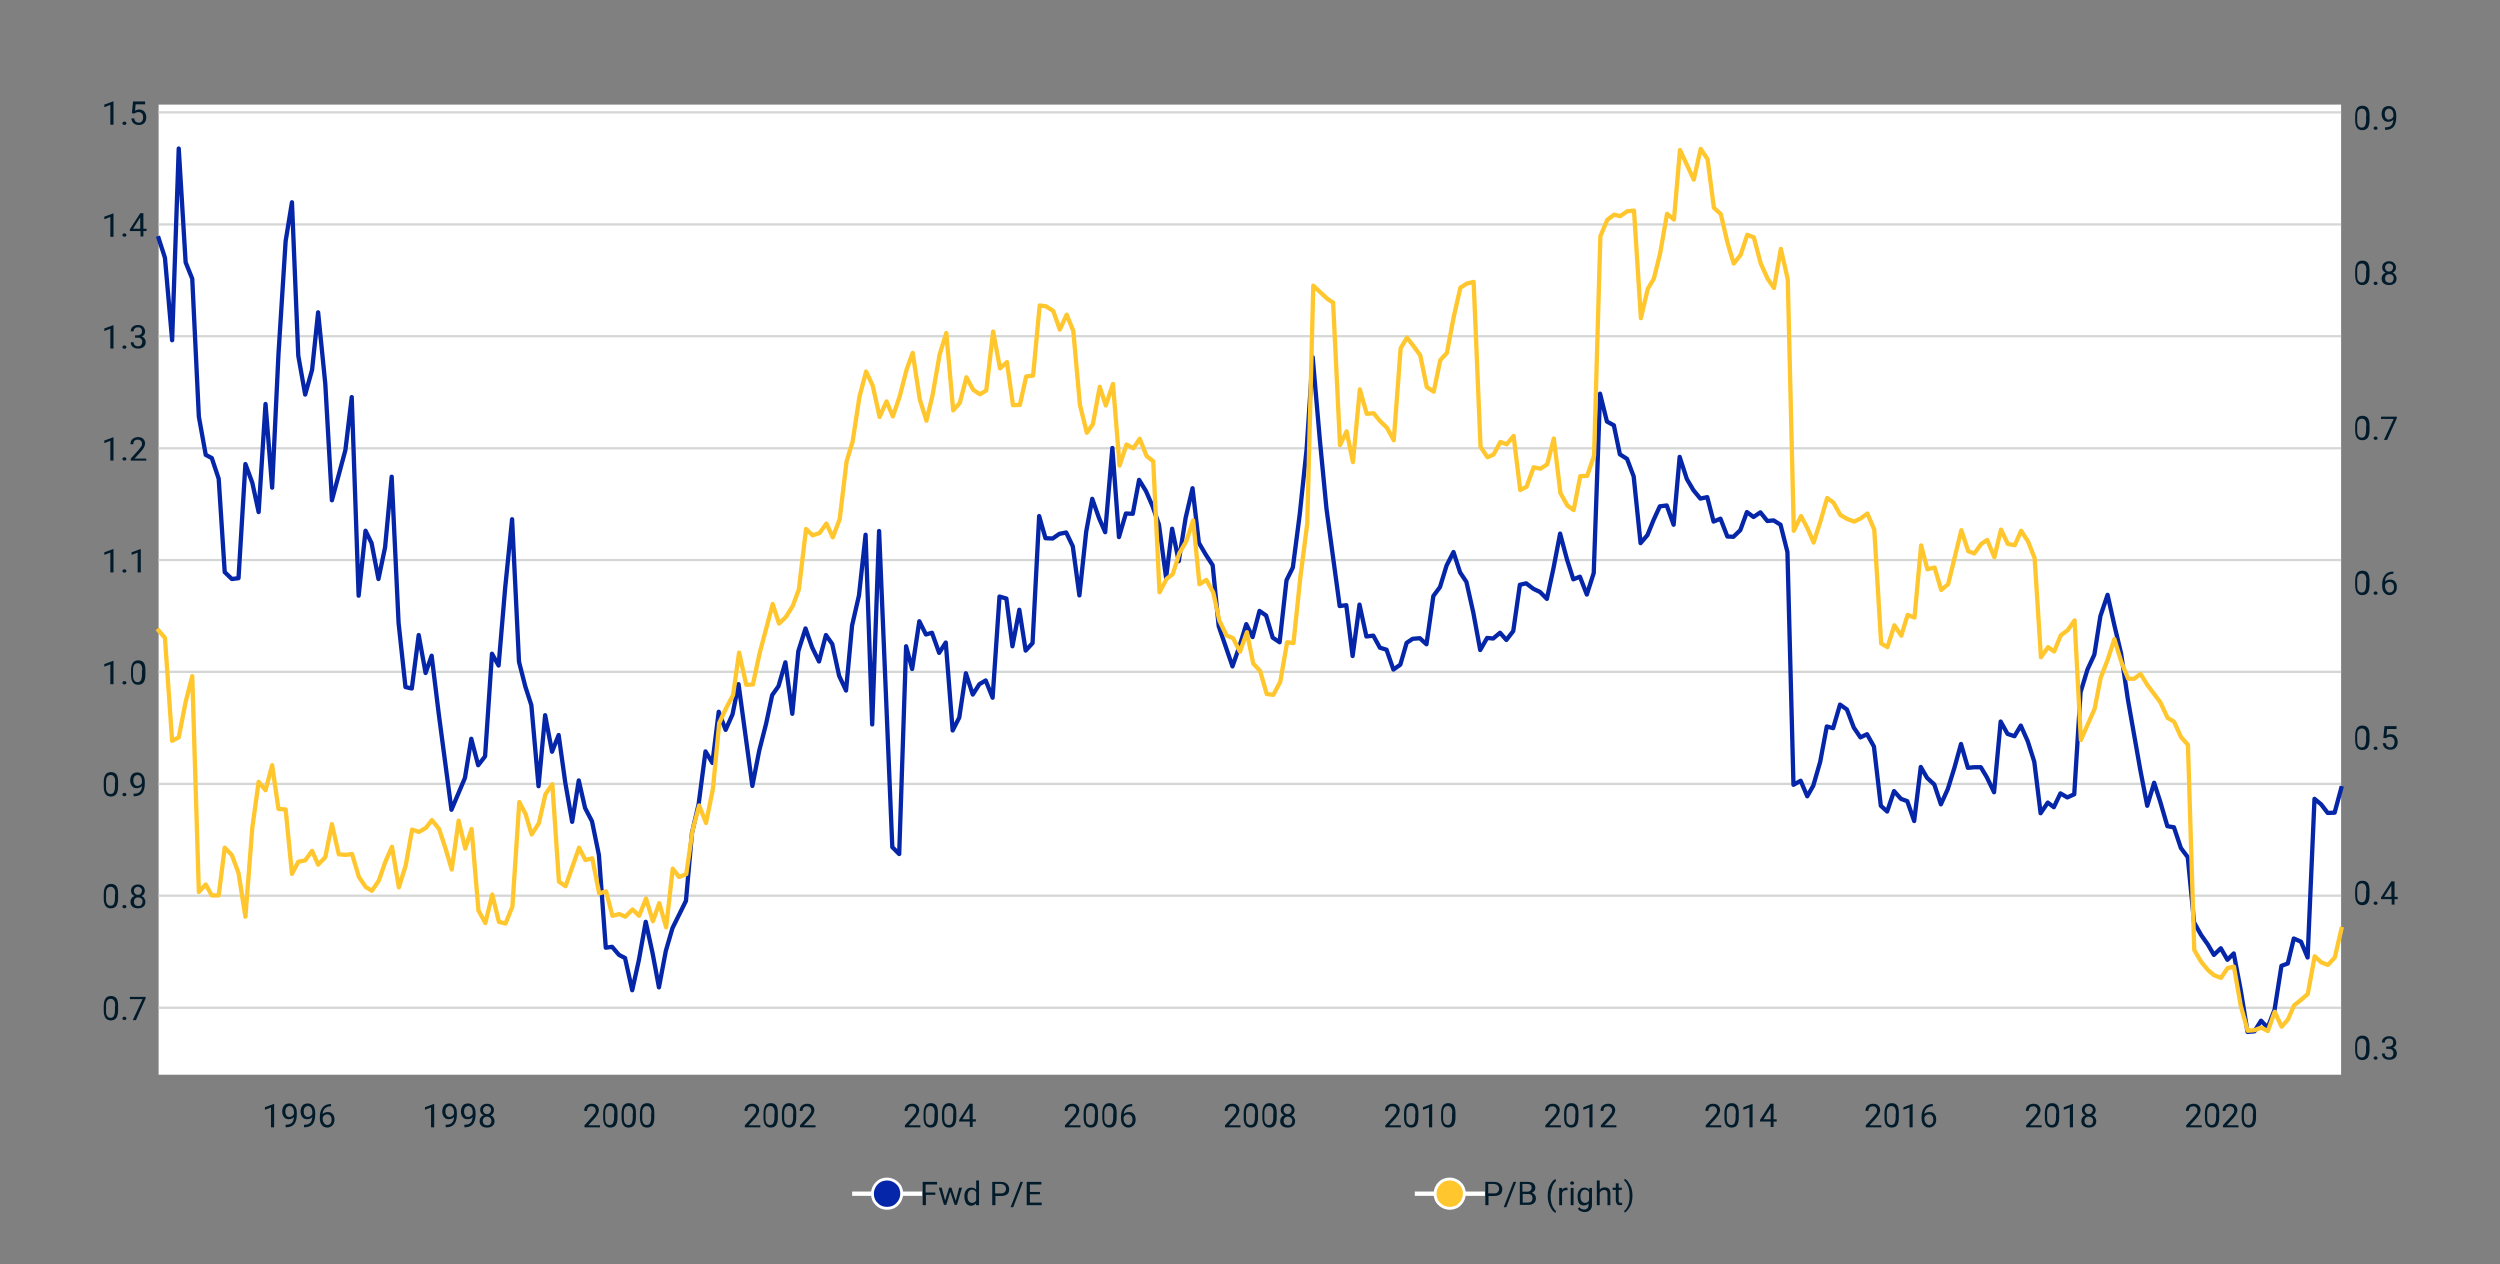 <?xml version="1.0" encoding="utf-8"?>
<!-- Generator: Adobe Illustrator 25.0.1, SVG Export Plug-In . SVG Version: 6.00 Build 0)  -->
<svg version="1.1" id="Layer_1" xmlns="http://www.w3.org/2000/svg" xmlns:xlink="http://www.w3.org/1999/xlink" x="0px" y="0px"
	 viewBox="0 0 870 440" style="enable-background:new 0 0 870 440;" xml:space="preserve">
<rect x="0" y="0" width="870" height="440" fill="#808080" stroke="none"/>
<style type="text/css">
	.st0{fill:#FFFFFF;}
	.st1{enable-background:new    ;}
	.st2{fill:#011B2B;}
	.st3{clip-path:url(#SVGID_2_);fill:none;stroke:#D5D7D5;stroke-width:0.8;stroke-linejoin:round;}
	.st4{clip-path:url(#SVGID_4_);fill:none;stroke:#D5D7D5;stroke-width:0.8;stroke-linejoin:round;}
	.st5{clip-path:url(#SVGID_6_);fill:none;stroke:#D5D7D5;stroke-width:0.8;stroke-linejoin:round;}
	.st6{clip-path:url(#SVGID_8_);fill:none;stroke:#D5D7D5;stroke-width:0.8;stroke-linejoin:round;}
	.st7{clip-path:url(#SVGID_10_);fill:none;stroke:#D5D7D5;stroke-width:0.8;stroke-linejoin:round;}
	.st8{clip-path:url(#SVGID_12_);fill:none;stroke:#D5D7D5;stroke-width:0.8;stroke-linejoin:round;}
	.st9{clip-path:url(#SVGID_14_);fill:none;stroke:#D5D7D5;stroke-width:0.8;stroke-linejoin:round;}
	.st10{clip-path:url(#SVGID_16_);fill:none;stroke:#D5D7D5;stroke-width:0.8;stroke-linejoin:round;}
	.st11{clip-path:url(#SVGID_18_);fill:none;stroke:#D5D7D5;stroke-width:0.8;stroke-linejoin:round;}
	.st12{fill:none;stroke:#0626A9;stroke-width:1.5;stroke-linecap:square;stroke-linejoin:round;}
	.st13{fill:none;stroke:#FFFFFF;stroke-width:1.5;stroke-linecap:square;stroke-linejoin:round;}
	.st14{fill:#0626A9;stroke:#FFFFFF;stroke-linejoin:round;}
	.st15{fill:#FFC62D;stroke:#FFFFFF;stroke-linejoin:round;}
	.st16{fill:none;stroke:#FFC62D;stroke-width:1.5;stroke-linecap:square;stroke-linejoin:round;}
</style>
<g id="figure_1">
	<g id="axes_1">
		<g id="patch_2">
			<path class="st0" d="M55.2,374h759.5V36.4H55.2V374z"/>
		</g>
		<g id="matplotlib.axis_1">
			<g id="xtick_1">
				<g id="text_1">
					<g class="st1">
						<path class="st2" d="M95.3,392.3h-1v-6.9l-2.1,0.8v-0.9l3-1.1h0.2V392.3z"/>
						<path class="st2" d="M102.3,388.7c-0.2,0.3-0.5,0.5-0.8,0.6s-0.6,0.2-1,0.2c-0.5,0-0.9-0.1-1.2-0.3c-0.3-0.2-0.6-0.6-0.8-1
							s-0.3-0.9-0.3-1.4c0-0.5,0.1-1,0.3-1.5c0.2-0.4,0.5-0.8,0.9-1c0.4-0.2,0.8-0.3,1.3-0.3c0.8,0,1.4,0.3,1.9,0.9s0.7,1.4,0.7,2.5
							v0.3c0,1.6-0.3,2.7-0.9,3.5c-0.6,0.7-1.6,1.1-2.8,1.1h-0.2v-0.9h0.2c0.9,0,1.5-0.2,2-0.7C102,390.3,102.2,389.6,102.3,388.7z
							 M100.7,388.7c0.3,0,0.7-0.1,1-0.3c0.3-0.2,0.5-0.5,0.6-0.8v-0.4c0-0.7-0.1-1.2-0.4-1.7c-0.3-0.4-0.7-0.6-1.1-0.6
							c-0.5,0-0.8,0.2-1.1,0.5c-0.3,0.3-0.4,0.8-0.4,1.4c0,0.6,0.1,1,0.4,1.4C99.9,388.5,100.2,388.7,100.7,388.7z"/>
						<path class="st2" d="M108.7,388.7c-0.2,0.3-0.5,0.5-0.8,0.6s-0.6,0.2-1,0.2c-0.5,0-0.9-0.1-1.2-0.3c-0.3-0.2-0.6-0.6-0.8-1
							s-0.3-0.9-0.3-1.4c0-0.5,0.1-1,0.3-1.5c0.2-0.4,0.5-0.8,0.9-1c0.4-0.2,0.8-0.3,1.3-0.3c0.8,0,1.4,0.3,1.9,0.9s0.7,1.4,0.7,2.5
							v0.3c0,1.6-0.3,2.7-0.9,3.5c-0.6,0.7-1.6,1.1-2.8,1.1h-0.2v-0.9h0.2c0.9,0,1.5-0.2,2-0.7C108.4,390.3,108.6,389.6,108.7,388.7
							z M107.1,388.7c0.3,0,0.7-0.1,1-0.3c0.3-0.2,0.5-0.5,0.6-0.8v-0.4c0-0.7-0.1-1.2-0.4-1.7c-0.3-0.4-0.7-0.6-1.1-0.6
							c-0.5,0-0.8,0.2-1.1,0.5c-0.3,0.3-0.4,0.8-0.4,1.4c0,0.6,0.1,1,0.4,1.4C106.3,388.5,106.6,388.7,107.1,388.7z"/>
						<path class="st2" d="M115.2,384.1v0.9H115c-0.8,0-1.4,0.3-1.9,0.7c-0.5,0.5-0.8,1.1-0.8,2c0.4-0.5,1-0.7,1.8-0.7
							c0.7,0,1.3,0.2,1.7,0.7c0.4,0.5,0.6,1.1,0.6,1.9c0,0.8-0.2,1.5-0.7,2c-0.5,0.5-1.1,0.8-1.8,0.8c-0.8,0-1.4-0.3-1.9-0.9
							c-0.5-0.6-0.7-1.4-0.7-2.3v-0.4c0-1.5,0.3-2.6,1-3.4c0.6-0.8,1.6-1.2,2.9-1.2H115.2z M113.9,387.8c-0.4,0-0.7,0.1-1,0.3
							c-0.3,0.2-0.5,0.5-0.6,0.8v0.4c0,0.7,0.2,1.2,0.5,1.6c0.3,0.4,0.7,0.6,1.1,0.6c0.5,0,0.8-0.2,1.1-0.5c0.3-0.3,0.4-0.8,0.4-1.3
							c0-0.6-0.1-1-0.4-1.4C114.7,388,114.3,387.8,113.9,387.8z"/>
					</g>
				</g>
			</g>
			<g id="xtick_2">
				<g id="text_2">
					<g class="st1">
						<path class="st2" d="M151,392.3h-1v-6.9l-2.1,0.8v-0.9l3-1.1h0.2V392.3z"/>
						<path class="st2" d="M158,388.7c-0.2,0.3-0.5,0.5-0.8,0.6s-0.6,0.2-1,0.2c-0.5,0-0.9-0.1-1.2-0.3c-0.3-0.2-0.6-0.6-0.8-1
							s-0.3-0.9-0.3-1.4c0-0.5,0.1-1,0.3-1.5c0.2-0.4,0.5-0.8,0.9-1c0.4-0.2,0.8-0.3,1.3-0.3c0.8,0,1.4,0.3,1.9,0.9s0.7,1.4,0.7,2.5
							v0.3c0,1.6-0.3,2.7-0.9,3.5c-0.6,0.7-1.6,1.1-2.8,1.1h-0.2v-0.9h0.2c0.9,0,1.5-0.2,2-0.7C157.7,390.3,158,389.6,158,388.7z
							 M156.4,388.7c0.3,0,0.7-0.1,1-0.3c0.3-0.2,0.5-0.5,0.6-0.8v-0.4c0-0.7-0.1-1.2-0.4-1.7c-0.3-0.4-0.7-0.6-1.1-0.6
							c-0.5,0-0.8,0.2-1.1,0.5c-0.3,0.3-0.4,0.8-0.4,1.4c0,0.6,0.1,1,0.4,1.4C155.6,388.5,156,388.7,156.4,388.7z"/>
						<path class="st2" d="M164.5,388.7c-0.2,0.3-0.5,0.5-0.8,0.6s-0.6,0.2-1,0.2c-0.5,0-0.9-0.1-1.2-0.3c-0.3-0.2-0.6-0.6-0.8-1
							s-0.3-0.9-0.3-1.4c0-0.5,0.1-1,0.3-1.5c0.2-0.4,0.5-0.8,0.9-1c0.4-0.2,0.8-0.3,1.3-0.3c0.8,0,1.4,0.3,1.9,0.9s0.7,1.4,0.7,2.5
							v0.3c0,1.6-0.3,2.7-0.9,3.5c-0.6,0.7-1.6,1.1-2.8,1.1h-0.2v-0.9h0.2c0.9,0,1.5-0.2,2-0.7C164.2,390.3,164.4,389.6,164.5,388.7
							z M162.9,388.7c0.3,0,0.7-0.1,1-0.3c0.3-0.2,0.5-0.5,0.6-0.8v-0.4c0-0.7-0.1-1.2-0.4-1.7c-0.3-0.4-0.7-0.6-1.1-0.6
							c-0.5,0-0.8,0.2-1.1,0.5c-0.3,0.3-0.4,0.8-0.4,1.4c0,0.6,0.1,1,0.4,1.4C162.1,388.5,162.4,388.7,162.9,388.7z"/>
						<path class="st2" d="M171.9,386.3c0,0.4-0.1,0.8-0.3,1.1s-0.5,0.6-0.9,0.7c0.4,0.2,0.8,0.4,1,0.8c0.2,0.4,0.4,0.7,0.4,1.2
							c0,0.7-0.2,1.3-0.7,1.7c-0.5,0.4-1.1,0.6-1.9,0.6c-0.8,0-1.4-0.2-1.9-0.6c-0.5-0.4-0.7-1-0.7-1.7c0-0.4,0.1-0.8,0.4-1.2
							c0.2-0.4,0.6-0.6,1-0.8c-0.4-0.2-0.6-0.4-0.9-0.7c-0.2-0.3-0.3-0.7-0.3-1.1c0-0.7,0.2-1.2,0.7-1.6s1-0.6,1.7-0.6
							c0.7,0,1.3,0.2,1.7,0.6S171.9,385.6,171.9,386.3z M171,390.1c0-0.5-0.1-0.8-0.4-1.1c-0.3-0.3-0.7-0.4-1.1-0.4
							c-0.5,0-0.8,0.1-1.1,0.4s-0.4,0.7-0.4,1.1s0.1,0.8,0.4,1.1s0.7,0.4,1.1,0.4c0.5,0,0.9-0.1,1.1-0.4
							C170.9,390.9,171,390.5,171,390.1z M169.5,384.9c-0.4,0-0.7,0.1-1,0.4c-0.3,0.3-0.4,0.6-0.4,1c0,0.4,0.1,0.7,0.4,1
							c0.2,0.3,0.6,0.4,1,0.4c0.4,0,0.7-0.1,1-0.4c0.2-0.3,0.4-0.6,0.4-1c0-0.4-0.1-0.8-0.4-1C170.2,385,169.9,384.9,169.5,384.9z"
							/>
					</g>
				</g>
			</g>
			<g id="xtick_3">
				<g id="text_3">
					<g class="st1">
						<path class="st2" d="M208.7,392.3h-5.3v-0.7l2.8-3.1c0.4-0.5,0.7-0.9,0.9-1.2s0.2-0.6,0.2-0.9c0-0.4-0.1-0.8-0.4-1
							c-0.3-0.3-0.6-0.4-1-0.4c-0.5,0-0.9,0.1-1.2,0.4c-0.3,0.3-0.4,0.7-0.4,1.2h-1c0-0.7,0.2-1.4,0.7-1.8s1.1-0.7,1.9-0.7
							c0.8,0,1.4,0.2,1.8,0.6c0.4,0.4,0.7,0.9,0.7,1.6c0,0.8-0.5,1.8-1.5,2.9l-2.2,2.4h4.1V392.3z"/>
						<path class="st2" d="M214.9,388.8c0,1.2-0.2,2.1-0.6,2.7c-0.4,0.6-1.1,0.9-1.9,0.9c-0.9,0-1.5-0.3-1.9-0.9
							c-0.4-0.6-0.6-1.4-0.6-2.6v-1.4c0-1.2,0.2-2.1,0.6-2.7c0.4-0.6,1.1-0.9,1.9-0.9c0.9,0,1.5,0.3,1.9,0.8s0.6,1.4,0.6,2.6V388.8z
							 M213.8,387.4c0-0.9-0.1-1.5-0.4-1.9s-0.6-0.6-1.2-0.6c-0.5,0-0.9,0.2-1.2,0.6s-0.4,1-0.4,1.8v1.7c0,0.9,0.1,1.5,0.4,1.9
							c0.3,0.4,0.6,0.6,1.2,0.6c0.5,0,0.9-0.2,1.1-0.6c0.2-0.4,0.4-1,0.4-1.9V387.4z"/>
						<path class="st2" d="M221.3,388.8c0,1.2-0.2,2.1-0.6,2.7c-0.4,0.6-1.1,0.9-1.9,0.9c-0.9,0-1.5-0.3-1.9-0.9
							c-0.4-0.6-0.6-1.4-0.6-2.6v-1.4c0-1.2,0.2-2.1,0.6-2.7c0.4-0.6,1.1-0.9,1.9-0.9c0.9,0,1.5,0.3,1.9,0.8s0.6,1.4,0.6,2.6V388.8z
							 M220.3,387.4c0-0.9-0.1-1.5-0.4-1.9s-0.6-0.6-1.2-0.6c-0.5,0-0.9,0.2-1.2,0.6s-0.4,1-0.4,1.8v1.7c0,0.9,0.1,1.5,0.4,1.9
							c0.3,0.4,0.6,0.6,1.2,0.6c0.5,0,0.9-0.2,1.1-0.6c0.2-0.4,0.4-1,0.4-1.9V387.4z"/>
						<path class="st2" d="M227.7,388.8c0,1.2-0.2,2.1-0.6,2.7c-0.4,0.6-1.1,0.9-1.9,0.9c-0.9,0-1.5-0.3-1.9-0.9
							c-0.4-0.6-0.6-1.4-0.6-2.6v-1.4c0-1.2,0.2-2.1,0.6-2.7c0.4-0.6,1.1-0.9,1.9-0.9c0.9,0,1.5,0.3,1.9,0.8s0.6,1.4,0.6,2.6V388.8z
							 M226.7,387.4c0-0.9-0.1-1.5-0.4-1.9s-0.6-0.6-1.2-0.6c-0.5,0-0.9,0.2-1.2,0.6s-0.4,1-0.4,1.8v1.7c0,0.9,0.1,1.5,0.4,1.9
							c0.3,0.4,0.6,0.6,1.2,0.6c0.5,0,0.9-0.2,1.1-0.6c0.2-0.4,0.4-1,0.4-1.9V387.4z"/>
					</g>
				</g>
			</g>
			<g id="xtick_4">
				<g id="text_4">
					<g class="st1">
						<path class="st2" d="M264.5,392.3h-5.3v-0.7l2.8-3.1c0.4-0.5,0.7-0.9,0.9-1.2s0.2-0.6,0.2-0.9c0-0.4-0.1-0.8-0.4-1
							c-0.3-0.3-0.6-0.4-1-0.4c-0.5,0-0.9,0.1-1.2,0.4c-0.3,0.3-0.4,0.7-0.4,1.2h-1c0-0.7,0.2-1.4,0.7-1.8s1.1-0.7,1.9-0.7
							c0.8,0,1.4,0.2,1.8,0.6c0.4,0.4,0.7,0.9,0.7,1.6c0,0.8-0.5,1.8-1.5,2.9l-2.2,2.4h4.1V392.3z"/>
						<path class="st2" d="M270.7,388.8c0,1.2-0.2,2.1-0.6,2.7c-0.4,0.6-1.1,0.9-1.9,0.9c-0.9,0-1.5-0.3-1.9-0.9
							c-0.4-0.6-0.6-1.4-0.6-2.6v-1.4c0-1.2,0.2-2.1,0.6-2.7c0.4-0.6,1.1-0.9,1.9-0.9c0.9,0,1.5,0.3,1.9,0.8s0.6,1.4,0.6,2.6V388.8z
							 M269.6,387.4c0-0.9-0.1-1.5-0.4-1.9s-0.6-0.6-1.2-0.6c-0.5,0-0.9,0.2-1.2,0.6s-0.4,1-0.4,1.8v1.7c0,0.9,0.1,1.5,0.4,1.9
							c0.3,0.4,0.6,0.6,1.2,0.6c0.5,0,0.9-0.2,1.1-0.6c0.2-0.4,0.4-1,0.4-1.9V387.4z"/>
						<path class="st2" d="M277.1,388.8c0,1.2-0.2,2.1-0.6,2.7c-0.4,0.6-1.1,0.9-1.9,0.9c-0.9,0-1.5-0.3-1.9-0.9
							c-0.4-0.6-0.6-1.4-0.6-2.6v-1.4c0-1.2,0.2-2.1,0.6-2.7c0.4-0.6,1.1-0.9,1.9-0.9c0.9,0,1.5,0.3,1.9,0.8s0.6,1.4,0.6,2.6V388.8z
							 M276.1,387.4c0-0.9-0.1-1.5-0.4-1.9s-0.6-0.6-1.2-0.6c-0.5,0-0.9,0.2-1.2,0.6s-0.4,1-0.4,1.8v1.7c0,0.9,0.1,1.5,0.4,1.9
							c0.3,0.4,0.6,0.6,1.2,0.6c0.5,0,0.9-0.2,1.1-0.6c0.2-0.4,0.4-1,0.4-1.9V387.4z"/>
						<path class="st2" d="M283.7,392.3h-5.3v-0.7l2.8-3.1c0.4-0.5,0.7-0.9,0.9-1.2s0.2-0.6,0.2-0.9c0-0.4-0.1-0.8-0.4-1
							c-0.3-0.3-0.6-0.4-1-0.4c-0.5,0-0.9,0.1-1.2,0.4c-0.3,0.3-0.4,0.7-0.4,1.2h-1c0-0.7,0.2-1.4,0.7-1.8s1.1-0.7,1.9-0.7
							c0.8,0,1.4,0.2,1.8,0.6c0.4,0.4,0.7,0.9,0.7,1.6c0,0.8-0.5,1.8-1.5,2.9l-2.2,2.4h4.1V392.3z"/>
					</g>
				</g>
			</g>
			<g id="xtick_5">
				<g id="text_5">
					<g class="st1">
						<path class="st2" d="M320.2,392.3h-5.3v-0.7l2.8-3.1c0.4-0.5,0.7-0.9,0.9-1.2s0.2-0.6,0.2-0.9c0-0.4-0.1-0.8-0.4-1
							c-0.3-0.3-0.6-0.4-1-0.4c-0.5,0-0.9,0.1-1.2,0.4c-0.3,0.3-0.4,0.7-0.4,1.2h-1c0-0.7,0.2-1.4,0.7-1.8s1.1-0.7,1.9-0.7
							c0.8,0,1.4,0.2,1.8,0.6c0.4,0.4,0.7,0.9,0.7,1.6c0,0.8-0.5,1.8-1.5,2.9l-2.2,2.4h4.1V392.3z"/>
						<path class="st2" d="M326.4,388.8c0,1.2-0.2,2.1-0.6,2.7c-0.4,0.6-1.1,0.9-1.9,0.9c-0.9,0-1.5-0.3-1.9-0.9
							c-0.4-0.6-0.6-1.4-0.6-2.6v-1.4c0-1.2,0.2-2.1,0.6-2.7c0.4-0.6,1.1-0.9,1.9-0.9c0.9,0,1.5,0.3,1.9,0.8s0.6,1.4,0.6,2.6V388.8z
							 M325.3,387.4c0-0.9-0.1-1.5-0.4-1.9s-0.6-0.6-1.2-0.6c-0.5,0-0.9,0.2-1.2,0.6s-0.4,1-0.4,1.8v1.7c0,0.9,0.1,1.5,0.4,1.9
							c0.3,0.4,0.6,0.6,1.2,0.6c0.5,0,0.9-0.2,1.1-0.6c0.2-0.4,0.4-1,0.4-1.9V387.4z"/>
						<path class="st2" d="M332.8,388.8c0,1.2-0.2,2.1-0.6,2.7c-0.4,0.6-1.1,0.9-1.9,0.9c-0.9,0-1.5-0.3-1.9-0.9
							c-0.4-0.6-0.6-1.4-0.6-2.6v-1.4c0-1.2,0.2-2.1,0.6-2.7c0.4-0.6,1.1-0.9,1.9-0.9c0.9,0,1.5,0.3,1.9,0.8s0.6,1.4,0.6,2.6V388.8z
							 M331.8,387.4c0-0.9-0.1-1.5-0.4-1.9s-0.6-0.6-1.2-0.6c-0.5,0-0.9,0.2-1.2,0.6s-0.4,1-0.4,1.8v1.7c0,0.9,0.1,1.5,0.4,1.9
							c0.3,0.4,0.6,0.6,1.2,0.6c0.5,0,0.9-0.2,1.1-0.6c0.2-0.4,0.4-1,0.4-1.9V387.4z"/>
						<path class="st2" d="M338.5,389.5h1.1v0.8h-1.1v1.9h-1v-1.9h-3.7v-0.6l3.6-5.6h1.1V389.5z M334.9,389.5h2.5v-4l-0.1,0.2
							L334.9,389.5z"/>
					</g>
				</g>
			</g>
			<g id="xtick_6">
				<g id="text_6">
					<g class="st1">
						<path class="st2" d="M375.9,392.3h-5.3v-0.7l2.8-3.1c0.4-0.5,0.7-0.9,0.9-1.2s0.2-0.6,0.2-0.9c0-0.4-0.1-0.8-0.4-1
							c-0.3-0.3-0.6-0.4-1-0.4c-0.5,0-0.9,0.1-1.2,0.4c-0.3,0.3-0.4,0.7-0.4,1.2h-1c0-0.7,0.2-1.4,0.7-1.8s1.1-0.7,1.9-0.7
							c0.8,0,1.4,0.2,1.8,0.6c0.4,0.4,0.7,0.9,0.7,1.6c0,0.8-0.5,1.8-1.5,2.9l-2.2,2.4h4.1V392.3z"/>
						<path class="st2" d="M382.1,388.8c0,1.2-0.2,2.1-0.6,2.7c-0.4,0.6-1.1,0.9-1.9,0.9c-0.9,0-1.5-0.3-1.9-0.9
							c-0.4-0.6-0.6-1.4-0.6-2.6v-1.4c0-1.2,0.2-2.1,0.6-2.7c0.4-0.6,1.1-0.9,1.9-0.9c0.9,0,1.5,0.3,1.9,0.8s0.6,1.4,0.6,2.6V388.8z
							 M381.1,387.4c0-0.9-0.1-1.5-0.4-1.9s-0.6-0.6-1.2-0.6c-0.5,0-0.9,0.2-1.2,0.6s-0.4,1-0.4,1.8v1.7c0,0.9,0.1,1.5,0.4,1.9
							c0.3,0.4,0.6,0.6,1.2,0.6c0.5,0,0.9-0.2,1.1-0.6c0.2-0.4,0.4-1,0.4-1.9V387.4z"/>
						<path class="st2" d="M388.6,388.8c0,1.2-0.2,2.1-0.6,2.7c-0.4,0.6-1.1,0.9-1.9,0.9c-0.9,0-1.5-0.3-1.9-0.9
							c-0.4-0.6-0.6-1.4-0.6-2.6v-1.4c0-1.2,0.2-2.1,0.6-2.7c0.4-0.6,1.1-0.9,1.9-0.9c0.9,0,1.5,0.3,1.9,0.8s0.6,1.4,0.6,2.6V388.8z
							 M387.5,387.4c0-0.9-0.1-1.5-0.4-1.9s-0.6-0.6-1.2-0.6c-0.5,0-0.9,0.2-1.2,0.6s-0.4,1-0.4,1.8v1.7c0,0.9,0.1,1.5,0.4,1.9
							c0.3,0.4,0.6,0.6,1.2,0.6c0.5,0,0.9-0.2,1.1-0.6c0.2-0.4,0.4-1,0.4-1.9V387.4z"/>
						<path class="st2" d="M394,384.1v0.9h-0.2c-0.8,0-1.4,0.3-1.9,0.7c-0.5,0.5-0.8,1.1-0.8,2c0.4-0.5,1-0.7,1.8-0.7
							c0.7,0,1.3,0.2,1.7,0.7c0.4,0.5,0.6,1.1,0.6,1.9c0,0.8-0.2,1.5-0.7,2c-0.5,0.5-1.1,0.8-1.8,0.8c-0.8,0-1.4-0.3-1.9-0.9
							c-0.5-0.6-0.7-1.4-0.7-2.3v-0.4c0-1.5,0.3-2.6,1-3.4c0.6-0.8,1.6-1.2,2.9-1.2H394z M392.6,387.8c-0.4,0-0.7,0.1-1,0.3
							c-0.3,0.2-0.5,0.5-0.6,0.8v0.4c0,0.7,0.2,1.2,0.5,1.6c0.3,0.4,0.7,0.6,1.1,0.6c0.5,0,0.8-0.2,1.1-0.5c0.3-0.3,0.4-0.8,0.4-1.3
							c0-0.6-0.1-1-0.4-1.4C393.4,388,393,387.8,392.6,387.8z"/>
					</g>
				</g>
			</g>
			<g id="xtick_7">
				<g id="text_7">
					<g class="st1">
						<path class="st2" d="M431.6,392.3h-5.3v-0.7l2.8-3.1c0.4-0.5,0.7-0.9,0.9-1.2s0.2-0.6,0.2-0.9c0-0.4-0.1-0.8-0.4-1
							c-0.3-0.3-0.6-0.4-1-0.4c-0.5,0-0.9,0.1-1.2,0.4c-0.3,0.3-0.4,0.7-0.4,1.2h-1c0-0.7,0.2-1.4,0.7-1.8s1.1-0.7,1.9-0.7
							c0.8,0,1.4,0.2,1.8,0.6c0.4,0.4,0.7,0.9,0.7,1.6c0,0.8-0.5,1.8-1.5,2.9l-2.2,2.4h4.1V392.3z"/>
						<path class="st2" d="M437.8,388.8c0,1.2-0.2,2.1-0.6,2.7c-0.4,0.6-1.1,0.9-1.9,0.9c-0.9,0-1.5-0.3-1.9-0.9
							c-0.4-0.6-0.6-1.4-0.6-2.6v-1.4c0-1.2,0.2-2.1,0.6-2.7c0.4-0.6,1.1-0.9,1.9-0.9c0.9,0,1.5,0.3,1.9,0.8
							c0.4,0.6,0.6,1.4,0.6,2.6V388.8z M436.8,387.4c0-0.9-0.1-1.5-0.4-1.9s-0.6-0.6-1.2-0.6c-0.5,0-0.9,0.2-1.2,0.6s-0.4,1-0.4,1.8
							v1.7c0,0.9,0.1,1.5,0.4,1.9c0.3,0.4,0.6,0.6,1.2,0.6c0.5,0,0.9-0.2,1.1-0.6s0.4-1,0.4-1.9V387.4z"/>
						<path class="st2" d="M444.3,388.8c0,1.2-0.2,2.1-0.6,2.7c-0.4,0.6-1.1,0.9-1.9,0.9c-0.9,0-1.5-0.3-1.9-0.9
							c-0.4-0.6-0.6-1.4-0.6-2.6v-1.4c0-1.2,0.2-2.1,0.6-2.7c0.4-0.6,1.1-0.9,1.9-0.9c0.9,0,1.5,0.3,1.9,0.8
							c0.4,0.6,0.6,1.4,0.6,2.6V388.8z M443.2,387.4c0-0.9-0.1-1.5-0.4-1.9s-0.6-0.6-1.2-0.6c-0.5,0-0.9,0.2-1.2,0.6s-0.4,1-0.4,1.8
							v1.7c0,0.9,0.1,1.5,0.4,1.9c0.3,0.4,0.6,0.6,1.2,0.6c0.5,0,0.9-0.2,1.1-0.6c0.2-0.4,0.4-1,0.4-1.9V387.4z"/>
						<path class="st2" d="M450.5,386.3c0,0.4-0.1,0.8-0.3,1.1c-0.2,0.3-0.5,0.6-0.9,0.7c0.4,0.2,0.8,0.4,1,0.8
							c0.2,0.4,0.4,0.7,0.4,1.2c0,0.7-0.2,1.3-0.7,1.7c-0.5,0.4-1.1,0.6-1.9,0.6c-0.8,0-1.4-0.2-1.9-0.6c-0.5-0.4-0.7-1-0.7-1.7
							c0-0.4,0.1-0.8,0.4-1.2c0.2-0.4,0.6-0.6,1-0.8c-0.4-0.2-0.6-0.4-0.9-0.7c-0.2-0.3-0.3-0.7-0.3-1.1c0-0.7,0.2-1.2,0.7-1.6
							s1-0.6,1.7-0.6c0.7,0,1.3,0.2,1.7,0.6S450.5,385.6,450.5,386.3z M449.7,390.1c0-0.5-0.1-0.8-0.4-1.1c-0.3-0.3-0.7-0.4-1.1-0.4
							c-0.5,0-0.8,0.1-1.1,0.4s-0.4,0.7-0.4,1.1s0.1,0.8,0.4,1.1c0.3,0.3,0.7,0.4,1.1,0.4c0.5,0,0.9-0.1,1.1-0.4
							C449.6,390.9,449.7,390.5,449.7,390.1z M448.1,384.9c-0.4,0-0.7,0.1-1,0.4c-0.3,0.3-0.4,0.6-0.4,1c0,0.4,0.1,0.7,0.4,1
							c0.2,0.3,0.6,0.4,1,0.4s0.7-0.1,1-0.4c0.2-0.3,0.4-0.6,0.4-1c0-0.4-0.1-0.8-0.4-1C448.9,385,448.5,384.9,448.1,384.9z"/>
					</g>
				</g>
			</g>
			<g id="xtick_8">
				<g id="text_8">
					<g class="st1">
						<path class="st2" d="M487.4,392.3h-5.3v-0.7l2.8-3.1c0.4-0.5,0.7-0.9,0.9-1.2s0.2-0.6,0.2-0.9c0-0.4-0.1-0.8-0.4-1
							c-0.3-0.3-0.6-0.4-1-0.4c-0.5,0-0.9,0.1-1.2,0.4c-0.3,0.3-0.4,0.7-0.4,1.2h-1c0-0.7,0.2-1.4,0.7-1.8s1.1-0.7,1.9-0.7
							c0.8,0,1.4,0.2,1.8,0.6c0.4,0.4,0.7,0.9,0.7,1.6c0,0.8-0.5,1.8-1.5,2.9l-2.2,2.4h4.1V392.3z"/>
						<path class="st2" d="M493.6,388.8c0,1.2-0.2,2.1-0.6,2.7c-0.4,0.6-1.1,0.9-1.9,0.9c-0.9,0-1.5-0.3-1.9-0.9
							c-0.4-0.6-0.6-1.4-0.6-2.6v-1.4c0-1.2,0.2-2.1,0.6-2.7s1.1-0.9,1.9-0.9c0.9,0,1.5,0.3,1.9,0.8c0.4,0.6,0.6,1.4,0.6,2.6V388.8z
							 M492.6,387.4c0-0.9-0.1-1.5-0.4-1.9s-0.6-0.6-1.2-0.6c-0.5,0-0.9,0.2-1.2,0.6s-0.4,1-0.4,1.8v1.7c0,0.9,0.1,1.5,0.4,1.9
							c0.3,0.4,0.6,0.6,1.2,0.6c0.5,0,0.9-0.2,1.1-0.6s0.4-1,0.4-1.9V387.4z"/>
						<path class="st2" d="M498.3,392.3h-1v-6.9l-2.1,0.8v-0.9l3-1.1h0.2V392.3z"/>
						<path class="st2" d="M506.5,388.8c0,1.2-0.2,2.1-0.6,2.7c-0.4,0.6-1.1,0.9-1.9,0.9c-0.9,0-1.5-0.3-1.9-0.9
							c-0.4-0.6-0.6-1.4-0.6-2.6v-1.4c0-1.2,0.2-2.1,0.6-2.7s1.1-0.9,1.9-0.9c0.9,0,1.5,0.3,1.9,0.8c0.4,0.6,0.6,1.4,0.6,2.6V388.8z
							 M505.4,387.4c0-0.9-0.1-1.5-0.4-1.9s-0.6-0.6-1.2-0.6c-0.5,0-0.9,0.2-1.2,0.6s-0.4,1-0.4,1.8v1.7c0,0.9,0.1,1.5,0.4,1.9
							c0.3,0.4,0.6,0.6,1.2,0.6c0.5,0,0.9-0.2,1.1-0.6s0.4-1,0.4-1.9V387.4z"/>
					</g>
				</g>
			</g>
			<g id="xtick_9">
				<g id="text_9">
					<g class="st1">
						<path class="st2" d="M543.1,392.3h-5.3v-0.7l2.8-3.1c0.4-0.5,0.7-0.9,0.9-1.2s0.2-0.6,0.2-0.9c0-0.4-0.1-0.8-0.4-1
							c-0.3-0.3-0.6-0.4-1-0.4c-0.5,0-0.9,0.1-1.2,0.4c-0.3,0.3-0.4,0.7-0.4,1.2h-1c0-0.7,0.2-1.4,0.7-1.8s1.1-0.7,1.9-0.7
							c0.8,0,1.4,0.2,1.8,0.6c0.4,0.4,0.7,0.9,0.7,1.6c0,0.8-0.5,1.8-1.5,2.9l-2.2,2.4h4.1V392.3z"/>
						<path class="st2" d="M549.3,388.8c0,1.2-0.2,2.1-0.6,2.7c-0.4,0.6-1.1,0.9-1.9,0.9c-0.9,0-1.5-0.3-1.9-0.9
							c-0.4-0.6-0.6-1.4-0.6-2.6v-1.4c0-1.2,0.2-2.1,0.6-2.7c0.4-0.6,1.1-0.9,1.9-0.9c0.9,0,1.5,0.3,1.9,0.8s0.6,1.4,0.6,2.6V388.8z
							 M548.3,387.4c0-0.9-0.1-1.5-0.4-1.9s-0.6-0.6-1.2-0.6c-0.5,0-0.9,0.2-1.2,0.6s-0.4,1-0.4,1.8v1.7c0,0.9,0.1,1.5,0.4,1.9
							c0.3,0.4,0.6,0.6,1.2,0.6c0.5,0,0.9-0.2,1.1-0.6s0.4-1,0.4-1.9V387.4z"/>
						<path class="st2" d="M554.1,392.3h-1v-6.9l-2.1,0.8v-0.9l3-1.1h0.2V392.3z"/>
						<path class="st2" d="M562.4,392.3h-5.3v-0.7l2.8-3.1c0.4-0.5,0.7-0.9,0.9-1.2s0.2-0.6,0.2-0.9c0-0.4-0.1-0.8-0.4-1
							c-0.3-0.3-0.6-0.4-1-0.4c-0.5,0-0.9,0.1-1.2,0.4c-0.3,0.3-0.4,0.7-0.4,1.2h-1c0-0.7,0.2-1.4,0.7-1.8s1.1-0.7,1.9-0.7
							c0.8,0,1.4,0.2,1.8,0.6c0.4,0.4,0.7,0.9,0.7,1.6c0,0.8-0.5,1.8-1.5,2.9l-2.2,2.4h4.1V392.3z"/>
					</g>
				</g>
			</g>
			<g id="xtick_10">
				<g id="text_10">
					<g class="st1">
						<path class="st2" d="M598.9,392.3h-5.3v-0.7l2.8-3.1c0.4-0.5,0.7-0.9,0.9-1.2s0.2-0.6,0.2-0.9c0-0.4-0.1-0.8-0.4-1
							c-0.3-0.3-0.6-0.4-1-0.4c-0.5,0-0.9,0.1-1.2,0.4c-0.3,0.3-0.4,0.7-0.4,1.2h-1c0-0.7,0.2-1.4,0.7-1.8s1.1-0.7,1.9-0.7
							c0.8,0,1.4,0.2,1.8,0.6c0.4,0.4,0.7,0.9,0.7,1.6c0,0.8-0.5,1.8-1.5,2.9l-2.2,2.4h4.1V392.3z"/>
						<path class="st2" d="M605.1,388.8c0,1.2-0.2,2.1-0.6,2.7c-0.4,0.6-1.1,0.9-1.9,0.9c-0.9,0-1.5-0.3-1.9-0.9
							c-0.4-0.6-0.6-1.4-0.6-2.6v-1.4c0-1.2,0.2-2.1,0.6-2.7c0.4-0.6,1.1-0.9,1.9-0.9c0.9,0,1.5,0.3,1.9,0.8s0.6,1.4,0.6,2.6V388.8z
							 M604.1,387.4c0-0.9-0.1-1.5-0.4-1.9s-0.6-0.6-1.2-0.6c-0.5,0-0.9,0.2-1.2,0.6s-0.4,1-0.4,1.8v1.7c0,0.9,0.1,1.5,0.4,1.9
							c0.3,0.4,0.6,0.6,1.2,0.6c0.5,0,0.9-0.2,1.1-0.6c0.2-0.4,0.4-1,0.4-1.9V387.4z"/>
						<path class="st2" d="M609.8,392.3h-1v-6.9l-2.1,0.8v-0.9l3-1.1h0.2V392.3z"/>
						<path class="st2" d="M617.2,389.5h1.1v0.8h-1.1v1.9h-1v-1.9h-3.7v-0.6l3.6-5.6h1.1V389.5z M613.7,389.5h2.5v-4l-0.1,0.2
							L613.7,389.5z"/>
					</g>
				</g>
			</g>
			<g id="xtick_11">
				<g id="text_11">
					<g class="st1">
						<path class="st2" d="M654.6,392.3h-5.3v-0.7l2.8-3.1c0.4-0.5,0.7-0.9,0.9-1.2s0.2-0.6,0.2-0.9c0-0.4-0.1-0.8-0.4-1
							c-0.3-0.3-0.6-0.4-1-0.4c-0.5,0-0.9,0.1-1.2,0.4c-0.3,0.3-0.4,0.7-0.4,1.2h-1c0-0.7,0.2-1.4,0.7-1.8s1.1-0.7,1.9-0.7
							c0.8,0,1.4,0.2,1.8,0.6c0.4,0.4,0.7,0.9,0.7,1.6c0,0.8-0.5,1.8-1.5,2.9l-2.2,2.4h4.1V392.3z"/>
						<path class="st2" d="M660.8,388.8c0,1.2-0.2,2.1-0.6,2.7c-0.4,0.6-1.1,0.9-1.9,0.9c-0.9,0-1.5-0.3-1.9-0.9
							c-0.4-0.6-0.6-1.4-0.6-2.6v-1.4c0-1.2,0.2-2.1,0.6-2.7c0.4-0.6,1.1-0.9,1.9-0.9c0.9,0,1.5,0.3,1.9,0.8s0.6,1.4,0.6,2.6V388.8z
							 M659.8,387.4c0-0.9-0.1-1.5-0.4-1.9s-0.6-0.6-1.2-0.6c-0.5,0-0.9,0.2-1.2,0.6s-0.4,1-0.4,1.8v1.7c0,0.9,0.1,1.5,0.4,1.9
							c0.3,0.4,0.6,0.6,1.2,0.6c0.5,0,0.9-0.2,1.1-0.6c0.2-0.4,0.4-1,0.4-1.9V387.4z"/>
						<path class="st2" d="M665.5,392.3h-1v-6.9l-2.1,0.8v-0.9l3-1.1h0.2V392.3z"/>
						<path class="st2" d="M672.6,384.1v0.9h-0.2c-0.8,0-1.4,0.3-1.9,0.7c-0.5,0.5-0.8,1.1-0.8,2c0.4-0.5,1-0.7,1.8-0.7
							c0.7,0,1.3,0.2,1.7,0.7c0.4,0.5,0.6,1.1,0.6,1.9c0,0.8-0.2,1.5-0.7,2c-0.5,0.5-1.1,0.8-1.8,0.8c-0.8,0-1.4-0.3-1.9-0.9
							c-0.5-0.6-0.7-1.4-0.7-2.3v-0.4c0-1.5,0.3-2.6,1-3.4c0.6-0.8,1.6-1.2,2.9-1.2H672.6z M671.3,387.8c-0.4,0-0.7,0.1-1,0.3
							c-0.3,0.2-0.5,0.5-0.6,0.8v0.4c0,0.7,0.2,1.2,0.5,1.6c0.3,0.4,0.7,0.6,1.1,0.6c0.5,0,0.8-0.2,1.1-0.5s0.4-0.8,0.4-1.3
							c0-0.6-0.1-1-0.4-1.4S671.7,387.8,671.3,387.8z"/>
					</g>
				</g>
			</g>
			<g id="xtick_12">
				<g id="text_12">
					<g class="st1">
						<path class="st2" d="M710.4,392.3h-5.3v-0.7l2.8-3.1c0.4-0.5,0.7-0.9,0.9-1.2s0.2-0.6,0.2-0.9c0-0.4-0.1-0.8-0.4-1
							c-0.3-0.3-0.6-0.4-1-0.4c-0.5,0-0.9,0.1-1.2,0.4c-0.3,0.3-0.4,0.7-0.4,1.2h-1c0-0.7,0.2-1.4,0.7-1.8s1.1-0.7,1.9-0.7
							c0.8,0,1.4,0.2,1.8,0.6c0.4,0.4,0.7,0.9,0.7,1.6c0,0.8-0.5,1.8-1.5,2.9l-2.2,2.4h4.1V392.3z"/>
						<path class="st2" d="M716.6,388.8c0,1.2-0.2,2.1-0.6,2.7c-0.4,0.6-1.1,0.9-1.9,0.9c-0.9,0-1.5-0.3-1.9-0.9
							c-0.4-0.6-0.6-1.4-0.6-2.6v-1.4c0-1.2,0.2-2.1,0.6-2.7c0.4-0.6,1.1-0.9,1.9-0.9c0.9,0,1.5,0.3,1.9,0.8s0.6,1.4,0.6,2.6V388.8z
							 M715.6,387.4c0-0.9-0.1-1.5-0.4-1.9s-0.6-0.6-1.2-0.6c-0.5,0-0.9,0.2-1.2,0.6s-0.4,1-0.4,1.8v1.7c0,0.9,0.1,1.5,0.4,1.9
							c0.3,0.4,0.6,0.6,1.2,0.6c0.5,0,0.9-0.2,1.1-0.6c0.2-0.4,0.4-1,0.4-1.9V387.4z"/>
						<path class="st2" d="M721.3,392.3h-1v-6.9l-2.1,0.8v-0.9l3-1.1h0.2V392.3z"/>
						<path class="st2" d="M729.3,386.3c0,0.4-0.1,0.8-0.3,1.1c-0.2,0.3-0.5,0.6-0.9,0.7c0.4,0.2,0.8,0.4,1,0.8
							c0.2,0.4,0.4,0.7,0.4,1.2c0,0.7-0.2,1.3-0.7,1.7c-0.5,0.4-1.1,0.6-1.9,0.6c-0.8,0-1.4-0.2-1.9-0.6c-0.5-0.4-0.7-1-0.7-1.7
							c0-0.4,0.1-0.8,0.4-1.2c0.2-0.4,0.6-0.6,1-0.8c-0.4-0.2-0.6-0.4-0.9-0.7c-0.2-0.3-0.3-0.7-0.3-1.1c0-0.7,0.2-1.2,0.7-1.6
							s1-0.6,1.7-0.6c0.7,0,1.3,0.2,1.7,0.6S729.3,385.6,729.3,386.3z M728.4,390.1c0-0.5-0.1-0.8-0.4-1.1c-0.3-0.3-0.7-0.4-1.1-0.4
							c-0.5,0-0.8,0.1-1.1,0.4s-0.4,0.7-0.4,1.1s0.1,0.8,0.4,1.1c0.3,0.3,0.7,0.4,1.1,0.4c0.5,0,0.9-0.1,1.1-0.4
							C728.3,390.9,728.4,390.5,728.4,390.1z M726.9,384.9c-0.4,0-0.7,0.1-1,0.4c-0.3,0.3-0.4,0.6-0.4,1c0,0.4,0.1,0.7,0.4,1
							c0.2,0.3,0.6,0.4,1,0.4c0.4,0,0.7-0.1,1-0.4c0.2-0.3,0.4-0.6,0.4-1c0-0.4-0.1-0.8-0.4-1S727.3,384.9,726.9,384.9z"/>
					</g>
				</g>
			</g>
			<g id="xtick_13">
				<g id="text_13">
					<g class="st1">
						<path class="st2" d="M766.1,392.3h-5.3v-0.7l2.8-3.1c0.4-0.5,0.7-0.9,0.9-1.2s0.2-0.6,0.2-0.9c0-0.4-0.1-0.8-0.4-1
							c-0.3-0.3-0.6-0.4-1-0.4c-0.5,0-0.9,0.1-1.2,0.4c-0.3,0.3-0.4,0.7-0.4,1.2h-1c0-0.7,0.2-1.4,0.7-1.8s1.1-0.7,1.9-0.7
							c0.8,0,1.4,0.2,1.8,0.6c0.4,0.4,0.7,0.9,0.7,1.6c0,0.8-0.5,1.8-1.5,2.9l-2.2,2.4h4.1V392.3z"/>
						<path class="st2" d="M772.3,388.8c0,1.2-0.2,2.1-0.6,2.7c-0.4,0.6-1.1,0.9-1.9,0.9c-0.9,0-1.5-0.3-1.9-0.9
							c-0.4-0.6-0.6-1.4-0.6-2.6v-1.4c0-1.2,0.2-2.1,0.6-2.7s1.1-0.9,1.9-0.9c0.9,0,1.5,0.3,1.9,0.8c0.4,0.6,0.6,1.4,0.6,2.6V388.8z
							 M771.3,387.4c0-0.9-0.1-1.5-0.4-1.9s-0.6-0.6-1.2-0.6c-0.5,0-0.9,0.2-1.2,0.6s-0.4,1-0.4,1.8v1.7c0,0.9,0.1,1.5,0.4,1.9
							c0.3,0.4,0.6,0.6,1.2,0.6c0.5,0,0.9-0.2,1.1-0.6s0.4-1,0.4-1.9V387.4z"/>
						<path class="st2" d="M778.9,392.3h-5.3v-0.7l2.8-3.1c0.4-0.5,0.7-0.9,0.9-1.2s0.2-0.6,0.2-0.9c0-0.4-0.1-0.8-0.4-1
							c-0.3-0.3-0.6-0.4-1-0.4c-0.5,0-0.9,0.1-1.2,0.4c-0.3,0.3-0.4,0.7-0.4,1.2h-1c0-0.7,0.2-1.4,0.7-1.8s1.1-0.7,1.9-0.7
							c0.8,0,1.4,0.2,1.8,0.6c0.4,0.4,0.7,0.9,0.7,1.6c0,0.8-0.5,1.8-1.5,2.9l-2.2,2.4h4.1V392.3z"/>
						<path class="st2" d="M785.1,388.8c0,1.2-0.2,2.1-0.6,2.7c-0.4,0.6-1.1,0.9-1.9,0.9c-0.9,0-1.5-0.3-1.9-0.9
							c-0.4-0.6-0.6-1.4-0.6-2.6v-1.4c0-1.2,0.2-2.1,0.6-2.7s1.1-0.9,1.9-0.9c0.9,0,1.5,0.3,1.9,0.8c0.4,0.6,0.6,1.4,0.6,2.6V388.8z
							 M784.1,387.4c0-0.9-0.1-1.5-0.4-1.9s-0.6-0.6-1.2-0.6c-0.5,0-0.9,0.2-1.2,0.6s-0.4,1-0.4,1.8v1.7c0,0.9,0.1,1.5,0.4,1.9
							c0.3,0.4,0.6,0.6,1.2,0.6c0.5,0,0.9-0.2,1.1-0.6s0.4-1,0.4-1.9V387.4z"/>
					</g>
				</g>
			</g>
		</g>
		<g id="matplotlib.axis_2">
			<g id="ytick_1">
				<g id="line2d_14">
					<g>
						<g>
							<g>
								<defs>
									<rect id="SVGID_1_" x="55.2" y="36.4" width="759.5" height="337.5"/>
								</defs>
								<clipPath id="SVGID_2_">
									<use xlink:href="#SVGID_1_"  style="overflow:visible;"/>
								</clipPath>
								<path class="st3" d="M55.2,350.7h759.5"/>
							</g>
						</g>
					</g>
				</g>
				<g id="line2d_15">
				</g>
				<g id="text_14">
					<g class="st1">
						<path class="st2" d="M41.1,351.5c0,1.2-0.2,2.1-0.6,2.7c-0.4,0.6-1.1,0.9-1.9,0.9c-0.9,0-1.5-0.3-1.9-0.9
							c-0.4-0.6-0.6-1.4-0.6-2.6v-1.4c0-1.2,0.2-2.1,0.6-2.7c0.4-0.6,1.1-0.9,1.9-0.9c0.9,0,1.5,0.3,1.9,0.8s0.6,1.4,0.6,2.6V351.5z
							 M40.1,350.1c0-0.9-0.1-1.5-0.4-1.9s-0.6-0.6-1.2-0.6c-0.5,0-0.9,0.2-1.2,0.6s-0.4,1-0.4,1.8v1.7c0,0.9,0.1,1.5,0.4,1.9
							c0.3,0.4,0.6,0.6,1.2,0.6c0.5,0,0.9-0.2,1.1-0.6c0.2-0.4,0.4-1,0.4-1.9V350.1z"/>
						<path class="st2" d="M42.6,354.4c0-0.2,0.1-0.3,0.2-0.4c0.1-0.1,0.3-0.2,0.5-0.2s0.4,0.1,0.5,0.2c0.1,0.1,0.2,0.3,0.2,0.4
							c0,0.2-0.1,0.3-0.2,0.4c-0.1,0.1-0.3,0.2-0.5,0.2s-0.4-0.1-0.5-0.2C42.6,354.7,42.6,354.6,42.6,354.4z"/>
						<path class="st2" d="M50.7,347.4l-3.4,7.6h-1.1l3.4-7.3h-4.4v-0.8h5.5V347.4z"/>
					</g>
				</g>
			</g>
			<g id="ytick_2">
				<g id="line2d_16">
					<g>
						<g>
							<g>
								<defs>
									<rect id="SVGID_3_" x="55.2" y="36.4" width="759.5" height="337.5"/>
								</defs>
								<clipPath id="SVGID_4_">
									<use xlink:href="#SVGID_3_"  style="overflow:visible;"/>
								</clipPath>
								<path class="st4" d="M55.2,311.7h759.5"/>
							</g>
						</g>
					</g>
				</g>
				<g id="line2d_17">
				</g>
				<g id="text_15">
					<g class="st1">
						<path class="st2" d="M41.1,312.5c0,1.2-0.2,2.1-0.6,2.7c-0.4,0.6-1.1,0.9-1.9,0.9c-0.9,0-1.5-0.3-1.9-0.9
							c-0.4-0.6-0.6-1.4-0.6-2.6v-1.4c0-1.2,0.2-2.1,0.6-2.7c0.4-0.6,1.1-0.9,1.9-0.9c0.9,0,1.5,0.3,1.9,0.8s0.6,1.4,0.6,2.6V312.5z
							 M40.1,311.1c0-0.9-0.1-1.5-0.4-1.9s-0.6-0.6-1.2-0.6c-0.5,0-0.9,0.2-1.2,0.6s-0.4,1-0.4,1.8v1.7c0,0.9,0.1,1.5,0.4,1.9
							c0.3,0.4,0.6,0.6,1.2,0.6c0.5,0,0.9-0.2,1.1-0.6c0.2-0.4,0.4-1,0.4-1.9V311.1z"/>
						<path class="st2" d="M42.6,315.5c0-0.2,0.1-0.3,0.2-0.4c0.1-0.1,0.3-0.2,0.5-0.2s0.4,0.1,0.5,0.2c0.1,0.1,0.2,0.3,0.2,0.4
							c0,0.2-0.1,0.3-0.2,0.4c-0.1,0.1-0.3,0.2-0.5,0.2s-0.4-0.1-0.5-0.2C42.6,315.8,42.6,315.6,42.6,315.5z"/>
						<path class="st2" d="M50.4,310c0,0.4-0.1,0.8-0.3,1.1s-0.5,0.6-0.9,0.7c0.4,0.2,0.8,0.4,1,0.8c0.2,0.4,0.4,0.7,0.4,1.2
							c0,0.7-0.2,1.3-0.7,1.7c-0.5,0.4-1.1,0.6-1.9,0.6c-0.8,0-1.4-0.2-1.9-0.6c-0.5-0.4-0.7-1-0.7-1.7c0-0.4,0.1-0.8,0.4-1.2
							c0.2-0.4,0.6-0.6,1-0.8c-0.4-0.2-0.6-0.4-0.9-0.7c-0.2-0.3-0.3-0.7-0.3-1.1c0-0.7,0.2-1.2,0.7-1.6s1-0.6,1.7-0.6
							c0.7,0,1.3,0.2,1.7,0.6S50.4,309.3,50.4,310z M49.6,313.8c0-0.5-0.1-0.8-0.4-1.1c-0.3-0.3-0.7-0.4-1.1-0.4
							c-0.5,0-0.8,0.1-1.1,0.4s-0.4,0.7-0.4,1.1s0.1,0.8,0.4,1.1s0.7,0.4,1.1,0.4c0.5,0,0.9-0.1,1.1-0.4
							C49.4,314.6,49.6,314.3,49.6,313.8z M48,308.6c-0.4,0-0.7,0.1-1,0.4c-0.3,0.3-0.4,0.6-0.4,1c0,0.4,0.1,0.7,0.4,1
							c0.2,0.3,0.6,0.4,1,0.4c0.4,0,0.7-0.1,1-0.4c0.2-0.3,0.4-0.6,0.4-1c0-0.4-0.1-0.8-0.4-1C48.7,308.8,48.4,308.6,48,308.6z"/>
					</g>
				</g>
			</g>
			<g id="ytick_3">
				<g id="line2d_18">
					<g>
						<g>
							<g>
								<defs>
									<rect id="SVGID_5_" x="55.2" y="36.4" width="759.5" height="337.5"/>
								</defs>
								<clipPath id="SVGID_6_">
									<use xlink:href="#SVGID_5_"  style="overflow:visible;"/>
								</clipPath>
								<path class="st5" d="M55.2,272.8h759.5"/>
							</g>
						</g>
					</g>
				</g>
				<g id="line2d_19">
				</g>
				<g id="text_16">
					<g class="st1">
						<path class="st2" d="M41.1,273.6c0,1.2-0.2,2.1-0.6,2.7c-0.4,0.6-1.1,0.9-1.9,0.9c-0.9,0-1.5-0.3-1.9-0.9
							c-0.4-0.6-0.6-1.4-0.6-2.6v-1.4c0-1.2,0.2-2.1,0.6-2.7c0.4-0.6,1.1-0.9,1.9-0.9c0.9,0,1.5,0.3,1.9,0.8s0.6,1.4,0.6,2.6V273.6z
							 M40.1,272.2c0-0.9-0.1-1.5-0.4-1.9s-0.6-0.6-1.2-0.6c-0.5,0-0.9,0.2-1.2,0.6s-0.4,1-0.4,1.8v1.7c0,0.9,0.1,1.5,0.4,1.9
							c0.3,0.4,0.6,0.6,1.2,0.6c0.5,0,0.9-0.2,1.1-0.6c0.2-0.4,0.4-1,0.4-1.9V272.2z"/>
						<path class="st2" d="M42.6,276.5c0-0.2,0.1-0.3,0.2-0.4c0.1-0.1,0.3-0.2,0.5-0.2s0.4,0.1,0.5,0.2c0.1,0.1,0.2,0.3,0.2,0.4
							c0,0.2-0.1,0.3-0.2,0.4c-0.1,0.1-0.3,0.2-0.5,0.2s-0.4-0.1-0.5-0.2C42.6,276.9,42.6,276.7,42.6,276.5z"/>
						<path class="st2" d="M49.4,273.5c-0.2,0.3-0.5,0.5-0.8,0.6s-0.6,0.2-1,0.2c-0.5,0-0.9-0.1-1.2-0.3c-0.3-0.2-0.6-0.6-0.8-1
							s-0.3-0.9-0.3-1.4c0-0.5,0.1-1,0.3-1.5c0.2-0.4,0.5-0.8,0.9-1c0.4-0.2,0.8-0.3,1.3-0.3c0.8,0,1.4,0.3,1.9,0.9s0.7,1.4,0.7,2.5
							v0.3c0,1.6-0.3,2.7-0.9,3.5c-0.6,0.7-1.6,1.1-2.8,1.1h-0.2v-0.9h0.2c0.9,0,1.5-0.2,2-0.7C49.1,275.1,49.4,274.4,49.4,273.5z
							 M47.8,273.5c0.3,0,0.7-0.1,1-0.3c0.3-0.2,0.5-0.5,0.6-0.8V272c0-0.7-0.1-1.2-0.4-1.7c-0.3-0.4-0.7-0.6-1.1-0.6
							c-0.5,0-0.8,0.2-1.1,0.5c-0.3,0.3-0.4,0.8-0.4,1.4c0,0.6,0.1,1,0.4,1.4C47,273.3,47.4,273.5,47.8,273.5z"/>
					</g>
				</g>
			</g>
			<g id="ytick_4">
				<g id="line2d_20">
					<g>
						<g>
							<g>
								<defs>
									<rect id="SVGID_7_" x="55.2" y="36.4" width="759.5" height="337.5"/>
								</defs>
								<clipPath id="SVGID_8_">
									<use xlink:href="#SVGID_7_"  style="overflow:visible;"/>
								</clipPath>
								<path class="st6" d="M55.2,233.8h759.5"/>
							</g>
						</g>
					</g>
				</g>
				<g id="line2d_21">
				</g>
				<g id="text_17">
					<g class="st1">
						<path class="st2" d="M39.4,238.1h-1v-6.9l-2.1,0.8v-0.9l3-1.1h0.2V238.1z"/>
						<path class="st2" d="M42.6,237.6c0-0.2,0.1-0.3,0.2-0.4c0.1-0.1,0.3-0.2,0.5-0.2s0.4,0.1,0.5,0.2c0.1,0.1,0.2,0.3,0.2,0.4
							c0,0.2-0.1,0.3-0.2,0.4c-0.1,0.1-0.3,0.2-0.5,0.2s-0.4-0.1-0.5-0.2C42.6,237.9,42.6,237.8,42.6,237.6z"/>
						<path class="st2" d="M50.6,234.7c0,1.2-0.2,2.1-0.6,2.7c-0.4,0.6-1.1,0.9-1.9,0.9c-0.9,0-1.5-0.3-1.9-0.9
							c-0.4-0.6-0.6-1.4-0.6-2.6v-1.4c0-1.2,0.2-2.1,0.6-2.7c0.4-0.6,1.1-0.9,1.9-0.9c0.9,0,1.5,0.3,1.9,0.8s0.6,1.4,0.6,2.6V234.7z
							 M49.5,233.3c0-0.9-0.1-1.5-0.4-1.9s-0.6-0.6-1.2-0.6c-0.5,0-0.9,0.2-1.2,0.6s-0.4,1-0.4,1.8v1.7c0,0.9,0.1,1.5,0.4,1.9
							c0.3,0.4,0.6,0.6,1.2,0.6c0.5,0,0.9-0.2,1.1-0.6c0.2-0.4,0.4-1,0.4-1.9V233.3z"/>
					</g>
				</g>
			</g>
			<g id="ytick_5">
				<g id="line2d_22">
					<g>
						<g>
							<g>
								<defs>
									<rect id="SVGID_9_" x="55.2" y="36.4" width="759.5" height="337.5"/>
								</defs>
								<clipPath id="SVGID_10_">
									<use xlink:href="#SVGID_9_"  style="overflow:visible;"/>
								</clipPath>
								<path class="st7" d="M55.2,194.9h759.5"/>
							</g>
						</g>
					</g>
				</g>
				<g id="line2d_23">
				</g>
				<g id="text_18">
					<g class="st1">
						<path class="st2" d="M39.4,199.2h-1v-6.9l-2.1,0.8v-0.9l3-1.1h0.2V199.2z"/>
						<path class="st2" d="M42.6,198.7c0-0.2,0.1-0.3,0.2-0.4c0.1-0.1,0.3-0.2,0.5-0.2s0.4,0.1,0.5,0.2c0.1,0.1,0.2,0.3,0.2,0.4
							c0,0.2-0.1,0.3-0.2,0.4c-0.1,0.1-0.3,0.2-0.5,0.2s-0.4-0.1-0.5-0.2C42.6,199,42.6,198.8,42.6,198.7z"/>
						<path class="st2" d="M48.9,199.2h-1v-6.9l-2.1,0.8v-0.9l3-1.1h0.2V199.2z"/>
					</g>
				</g>
			</g>
			<g id="ytick_6">
				<g id="line2d_24">
					<g>
						<g>
							<g>
								<defs>
									<rect id="SVGID_11_" x="55.2" y="36.4" width="759.5" height="337.5"/>
								</defs>
								<clipPath id="SVGID_12_">
									<use xlink:href="#SVGID_11_"  style="overflow:visible;"/>
								</clipPath>
								<path class="st8" d="M55.2,156h759.5"/>
							</g>
						</g>
					</g>
				</g>
				<g id="line2d_25">
				</g>
				<g id="text_19">
					<g class="st1">
						<path class="st2" d="M39.4,160.3h-1v-6.9l-2.1,0.8v-0.9l3-1.1h0.2V160.3z"/>
						<path class="st2" d="M42.6,159.7c0-0.2,0.1-0.3,0.2-0.4c0.1-0.1,0.3-0.2,0.5-0.2s0.4,0.1,0.5,0.2c0.1,0.1,0.2,0.3,0.2,0.4
							c0,0.2-0.1,0.3-0.2,0.4c-0.1,0.1-0.3,0.2-0.5,0.2s-0.4-0.1-0.5-0.2C42.6,160,42.6,159.9,42.6,159.7z"/>
						<path class="st2" d="M50.8,160.3h-5.3v-0.7l2.8-3.1c0.4-0.5,0.7-0.9,0.9-1.2s0.2-0.6,0.2-0.9c0-0.4-0.1-0.8-0.4-1
							c-0.3-0.3-0.6-0.4-1-0.4c-0.5,0-0.9,0.1-1.2,0.4c-0.3,0.3-0.4,0.7-0.4,1.2h-1c0-0.7,0.2-1.4,0.7-1.8s1.1-0.7,1.9-0.7
							c0.8,0,1.4,0.2,1.8,0.6c0.4,0.4,0.7,0.9,0.7,1.6c0,0.8-0.5,1.8-1.5,2.9l-2.2,2.4h4.1V160.3z"/>
					</g>
				</g>
			</g>
			<g id="ytick_7">
				<g id="line2d_26">
					<g>
						<g>
							<g>
								<defs>
									<rect id="SVGID_13_" x="55.2" y="36.4" width="759.5" height="337.5"/>
								</defs>
								<clipPath id="SVGID_14_">
									<use xlink:href="#SVGID_13_"  style="overflow:visible;"/>
								</clipPath>
								<path class="st9" d="M55.2,117h759.5"/>
							</g>
						</g>
					</g>
				</g>
				<g id="line2d_27">
				</g>
				<g id="text_20">
					<g class="st1">
						<path class="st2" d="M39.4,121.3h-1v-6.9l-2.1,0.8v-0.9l3-1.1h0.2V121.3z"/>
						<path class="st2" d="M42.6,120.8c0-0.2,0.1-0.3,0.2-0.4c0.1-0.1,0.3-0.2,0.5-0.2s0.4,0.1,0.5,0.2c0.1,0.1,0.2,0.3,0.2,0.4
							c0,0.2-0.1,0.3-0.2,0.4c-0.1,0.1-0.3,0.2-0.5,0.2s-0.4-0.1-0.5-0.2C42.6,121.1,42.6,120.9,42.6,120.8z"/>
						<path class="st2" d="M47,116.7h0.8c0.5,0,0.9-0.1,1.2-0.4c0.3-0.2,0.4-0.6,0.4-1c0-1-0.5-1.4-1.4-1.4c-0.4,0-0.8,0.1-1.1,0.4
							c-0.3,0.3-0.4,0.6-0.4,1h-1c0-0.6,0.2-1.2,0.7-1.6s1.1-0.6,1.8-0.6c0.8,0,1.4,0.2,1.8,0.6c0.4,0.4,0.7,1,0.7,1.7
							c0,0.4-0.1,0.7-0.3,1c-0.2,0.3-0.5,0.6-0.9,0.7c0.4,0.1,0.8,0.4,1,0.7c0.2,0.3,0.4,0.7,0.4,1.2c0,0.7-0.2,1.3-0.7,1.7
							c-0.5,0.4-1.1,0.6-1.9,0.6s-1.4-0.2-1.9-0.6c-0.5-0.4-0.7-1-0.7-1.6h1c0,0.4,0.1,0.8,0.4,1c0.3,0.3,0.7,0.4,1.1,0.4
							c0.5,0,0.9-0.1,1.1-0.4s0.4-0.6,0.4-1.1c0-0.5-0.1-0.8-0.4-1.1c-0.3-0.3-0.7-0.4-1.3-0.4H47V116.7z"/>
					</g>
				</g>
			</g>
			<g id="ytick_8">
				<g id="line2d_28">
					<g>
						<g>
							<g>
								<defs>
									<rect id="SVGID_15_" x="55.2" y="36.4" width="759.5" height="337.5"/>
								</defs>
								<clipPath id="SVGID_16_">
									<use xlink:href="#SVGID_15_"  style="overflow:visible;"/>
								</clipPath>
								<path class="st10" d="M55.2,78.1h759.5"/>
							</g>
						</g>
					</g>
				</g>
				<g id="line2d_29">
				</g>
				<g id="text_21">
					<g class="st1">
						<path class="st2" d="M39.4,82.4h-1v-6.9l-2.1,0.8v-0.9l3-1.1h0.2V82.4z"/>
						<path class="st2" d="M42.6,81.8c0-0.2,0.1-0.3,0.2-0.4c0.1-0.1,0.3-0.2,0.5-0.2s0.4,0.1,0.5,0.2c0.1,0.1,0.2,0.3,0.2,0.4
							c0,0.2-0.1,0.3-0.2,0.4c-0.1,0.1-0.3,0.2-0.5,0.2s-0.4-0.1-0.5-0.2C42.6,82.1,42.6,82,42.6,81.8z"/>
						<path class="st2" d="M49.8,79.6H51v0.8h-1.1v1.9h-1v-1.9h-3.7v-0.6l3.6-5.6h1.1V79.6z M46.3,79.6h2.5v-4l-0.1,0.2L46.3,79.6z"
							/>
					</g>
				</g>
			</g>
			<g id="ytick_9">
				<g id="line2d_30">
					<g>
						<g>
							<g>
								<defs>
									<rect id="SVGID_17_" x="55.2" y="36.4" width="759.5" height="337.5"/>
								</defs>
								<clipPath id="SVGID_18_">
									<use xlink:href="#SVGID_17_"  style="overflow:visible;"/>
								</clipPath>
								<path class="st11" d="M55.2,39.1h759.5"/>
							</g>
						</g>
					</g>
				</g>
				<g id="line2d_31">
				</g>
				<g id="text_22">
					<g class="st1">
						<path class="st2" d="M39.4,43.4h-1v-6.9l-2.1,0.8v-0.9l3-1.1h0.2V43.4z"/>
						<path class="st2" d="M42.6,42.9c0-0.2,0.1-0.3,0.2-0.4c0.1-0.1,0.3-0.2,0.5-0.2s0.4,0.1,0.5,0.2c0.1,0.1,0.2,0.3,0.2,0.4
							c0,0.2-0.1,0.3-0.2,0.4c-0.1,0.1-0.3,0.2-0.5,0.2s-0.4-0.1-0.5-0.2C42.6,43.2,42.6,43.1,42.6,42.9z"/>
						<path class="st2" d="M45.9,39.4l0.4-4.1h4.2v1h-3.3L47,38.5c0.4-0.2,0.9-0.4,1.4-0.4c0.7,0,1.3,0.2,1.8,0.7
							c0.4,0.5,0.7,1.2,0.7,2c0,0.8-0.2,1.5-0.7,2s-1.1,0.7-1.9,0.7c-0.7,0-1.3-0.2-1.8-0.6s-0.7-1-0.8-1.7h1
							c0.1,0.5,0.2,0.8,0.5,1.1c0.3,0.2,0.6,0.4,1.1,0.4c0.5,0,0.9-0.2,1.1-0.5c0.3-0.3,0.4-0.8,0.4-1.4c0-0.5-0.1-1-0.4-1.3
							c-0.3-0.3-0.7-0.5-1.2-0.5c-0.5,0-0.8,0.1-1.1,0.3l-0.3,0.2L45.9,39.4z"/>
					</g>
				</g>
			</g>
		</g>
		<g id="line2d_32">
			<g>
				<path class="st12" d="M55.2,82.9l2.2,6.8l2.5,28.7l2.3-66.7l2.4,39.6l2.3,5.7l2.3,48l2.4,13.3l2.1,1.1l2.4,7.2l2.1,32.5l2.5,2.4
					l2.3-0.3l2.4-39.7l2.4,6.5l2.2,10.2l2.4-37.6l2.3,29.1l2.2-46.4l2.5-39.4l2.2-13.5l2.2,53.4l2.4,13.5l2.4-8.6l2.1-20l2.5,24.9
					l2.3,40.5l4.7-17.5l2.2-18.4l2.4,69.1l2.4-22.6l2.1,4.3l2.4,12.5l2.3-11l2.3-24.6l2.4,50.9l2.4,22.3l2.2,0.5l2.4-18.6l2.4,13.2
					l2.1-6l2.5,20.4l4.4,33.2l4.7-11.1l2.2-13.6l2.4,9.2l2.4-3.1l2.4-35.7l2.3,4.1l2.3-27.1l2.4-23.8l2.4,49.6l2.2,8.6l2.1,6.5
					l2.5,28.2l2.3-24.7l2.4,12.7l2.3-5.8l2.3,16.5l2.4,13.7l2.3-14.4l2.2,9.6l2.4,4.6l2.4,11.7l2.4,32.3l2.2-0.3l2.4,2.8l2.1,1.1
					l2.5,11.2l2.3-10.4l2.4-13.4l2.4,11l2.2,11.8l2.4-12.7l2.3-7.9l4.7-9.5l2.1-23.7l2.3-9.9l2.4-18.4l2.4,4l2.2-17.8l2.4,6.3
					l2.4-5.4l2.1-10.5l4.8,35.4l2.4-12.3l2.4-9.4l2.1-9.9l2.2-3.1l2.4-8.3l2.4,17.9l2.1-21.8l2.5-7.9l2.3,6.6l2.4,4.9l2.4-9.2
					l2.2,3.1l2.4,11.1l2.4,5.1l2.1-22.6l2.4-10.5l2.3-21.1l2.3,66l2.4-67.3l4.6,110l2.4,2.4l2.4-72.3l2.1,7.9l2.5-16.6l2.3,4.6
					l2.1-0.6l2.5,7l2.3-3.6l2.4,30.6l2.3-4.5l2.3-15.4l2.4,7.4l2.3-3.6l2.2-1.3l2.4,6l2.4-35.2l2.4,0.7l2.1,16.6l2.4-12.7l2.2,14.2
					l2.4-2.6l2.3-44.2l2.2,7.7l2.5,0.1l2.3-1.6l2.4-0.5l2.3,4.8l2.3,17.1L378,185l2.1-11.4l2.4,6.8l2.1,4.8l2.5-29.3l2.3,31l2.4-8.2
					l2.4,0.1l2.2-11.8l2.4,3.9l2.3,5.3l2.2,6.3l2.5,18.6l2.1-17.1l2.3,11.3l2.4-15.1l2.4-10.3l2.2,19l2.4,4.1l2.4,3.7l2.1,21.2
					l4.8,14l2.4-6.9l2.4-7.8l2.2,4.5l2.4-9.1l2.3,1.6l2.3,7.7l2.4,1.6l2.4-21.6l2.2-4.4l2.4-18.5l2.4-22.7l2.1-32l2.5,28.8l2.3,23.9
					l4.6,33.9l2.3-0.3l2.2,17.7l2.4-17.9l2.4,11.1l2.4-0.3l2.3,4.2l2.3,0.7l2.4,6.9l2.4-1.7l2.2-7.6l2.1-1.4l2.5-0.2l2.3,2.1
					l2.4-16.8l2.3-3.1l2.3-7.5l2.4-4.7l2.3,7.1l2.2,3.3l2.4,10.7l2.4,13l2.4-4.2l2.1,0.2l2.4-2l2.2,2.5l2.4-3.1l2.3-16.1l2.2-0.5
					l2.5,1.9l2.3,1.1l2.4,2.4l2.3-10.7l2.3-12l2.4,9l2.2,6.9l2.3-0.9l2.4,6.2l2.4-7.5l2.2-62.4l2.4,9.7l2.4,1.3l2.1,10.1l2.5,1.6
					l2.3,6.1l2.4,23.2l2.4-2.8l2.1-5.2l2.2-4.8l2.4-0.3l2.4,6.7l2.1-23.6l2.5,7.7l2.3,3.9l2.4,2.9l2.4-0.5l2.2,8.5l2.4-1l2.4,6.2
					l2.1,0.1l2.4-2.3l2.3-6.3l2.3,1.7l2.4-1.6l2.4,3l2.2-0.2l2.4,1.5l2.4,9.5l2.1,81l2.5-1.4l2.3,5.4l2.1-3.7l2.4-8.3l2.3-12.3
					l2.2,0.6l2.4-8.2l2.4,1.7l2.4,6.3l2.3,3.4l2.3-1.1l2.4,4.3l2.4,20.6l2.2,2l2.4-7.1l2.4,2.7l2.2,0.8l2.4,6.9l2.3-18.8l2.2,3.8
					l2.5,2.3l2.3,6.9l2.4-5.3l2.3-7.4l2.3-8.3l2.4,8.3l2.1-0.2h2.4l2.1,3.5l2.5,5.2l2.3-24.6l2.4,4.3l2.4,0.8l2.2-3.7l2.4,5.4
					l2.3,7.2l2.2,17.9l2.5-3.7l2.1,1.6l2.3-4.8l2.4,1.4l2.4-1.1l2.2-35.5l2.4-7.9l2.4-5.2l2.1-13.4l2.5-7.4l2.3,10.3l2.4,10.1
					l2.4,16.2l4.3,24.4l2.4,12.4l2.4-8l2.1,6.5l2.5,8.6l2.3,0.4l2.4,7.2l2.4,3.2l2.2,22.7l2.4,4.3l2.4,3.4l2.1,3.6l2.4-2.3l2.3,4
					l2.2-2.2l2.4,12.6l2.4,14.7l2.4-0.2l2.3-3.7l2.3,2.4l2.4-6.2l2.4-15.3l2.2-0.8l2.1-8.7l2.5,1.1l2.3,5.5l2.4-55.2l2.3,1.9l2.3,3
					l2.4-0.1l2.3-8.5l0,0"/>
			</g>
		</g>
		<g id="legend_1">
			<g id="line2d_33">
				<path class="st13" d="M297.3,415.4h22.9"/>
			</g>
			<g id="line2d_34">
				<g>
					<g>
						<path id="m1d12edd795" class="st14" d="M308.7,420.5c1.4,0,2.7-0.5,3.6-1.5c1-1,1.5-2.3,1.5-3.6c0-1.4-0.5-2.7-1.5-3.6
							c-1-1-2.3-1.5-3.6-1.5c-1.4,0-2.7,0.5-3.6,1.5c-1,1-1.5,2.3-1.5,3.6c0,1.4,0.5,2.7,1.5,3.6C306,420,307.3,420.5,308.7,420.5z"
							/>
					</g>
				</g>
			</g>
			<g id="text_23">
				<g class="st1">
					<path class="st2" d="M325.6,415.8h-3.4v3.6h-1.1v-8.1h5v0.9h-4v2.8h3.4V415.8z"/>
					<path class="st2" d="M332.6,417.9l1.2-4.6h1l-1.8,6h-0.8l-1.5-4.6l-1.4,4.6h-0.8l-1.8-6h1l1.2,4.5l1.4-4.5h0.8L332.6,417.9z"/>
					<path class="st2" d="M335.6,416.3c0-0.9,0.2-1.7,0.7-2.2c0.4-0.6,1-0.8,1.7-0.8c0.7,0,1.3,0.2,1.7,0.7v-3.2h1v8.6h-1l-0.1-0.6
						c-0.4,0.5-1,0.8-1.7,0.8c-0.7,0-1.3-0.3-1.7-0.9C335.8,418,335.6,417.3,335.6,416.3L335.6,416.3z M336.7,416.4
						c0,0.7,0.1,1.2,0.4,1.6s0.7,0.6,1.2,0.6c0.7,0,1.1-0.3,1.4-0.9v-2.8c-0.3-0.6-0.8-0.9-1.4-0.9c-0.5,0-0.9,0.2-1.2,0.6
						C336.8,415.1,336.7,415.6,336.7,416.4z"/>
					<path class="st2" d="M346.4,416.2v3.2h-1.1v-8.1h3c0.9,0,1.6,0.2,2.1,0.7c0.5,0.5,0.8,1.1,0.8,1.8c0,0.8-0.2,1.4-0.7,1.8
						s-1.2,0.6-2.1,0.6H346.4z M346.4,415.3h1.9c0.6,0,1-0.1,1.3-0.4c0.3-0.3,0.5-0.7,0.5-1.2c0-0.5-0.2-0.9-0.5-1.2
						c-0.3-0.3-0.7-0.4-1.3-0.5h-2V415.3z"/>
					<path class="st2" d="M352.6,420.1h-0.9l3.4-8.8h0.9L352.6,420.1z"/>
					<path class="st2" d="M361.9,415.6h-3.5v2.9h4.1v0.9h-5.2v-8.1h5.1v0.9h-4v2.6h3.5V415.6z"/>
				</g>
			</g>
			<g id="line2d_35">
				<path class="st13" d="M493.1,415.4H516"/>
			</g>
			<g id="line2d_36">
				<g>
					<g>
						<path id="mc7d42b5f74" class="st15" d="M504.5,420.5c1.4,0,2.7-0.5,3.6-1.5c1-1,1.5-2.3,1.5-3.6c0-1.4-0.5-2.7-1.5-3.6
							c-1-1-2.3-1.5-3.6-1.5c-1.4,0-2.7,0.5-3.6,1.5c-1,1-1.5,2.3-1.5,3.6c0,1.4,0.5,2.7,1.5,3.6C501.9,420,503.2,420.5,504.5,420.5
							z"/>
					</g>
				</g>
			</g>
			<g id="text_24">
				<g class="st1">
					<path class="st2" d="M518,416.2v3.2h-1.1v-8.1h3c0.9,0,1.6,0.2,2.1,0.7c0.5,0.5,0.8,1.1,0.8,1.8c0,0.8-0.2,1.4-0.7,1.8
						c-0.5,0.4-1.2,0.6-2.1,0.6H518z M518,415.3h1.9c0.6,0,1-0.1,1.3-0.4c0.3-0.3,0.5-0.7,0.5-1.2c0-0.5-0.2-0.9-0.5-1.2
						c-0.3-0.3-0.7-0.4-1.3-0.5h-2V415.3z"/>
					<path class="st2" d="M524.2,420.1h-0.9l3.4-8.8h0.9L524.2,420.1z"/>
					<path class="st2" d="M528.9,419.4v-8.1h2.7c0.9,0,1.5,0.2,2,0.5c0.4,0.4,0.7,0.9,0.7,1.6c0,0.4-0.1,0.7-0.3,1
						c-0.2,0.3-0.5,0.5-0.9,0.7c0.4,0.1,0.8,0.4,1,0.7c0.3,0.3,0.4,0.8,0.4,1.2c0,0.7-0.2,1.3-0.7,1.7c-0.5,0.4-1.1,0.6-2,0.6H528.9
						z M529.9,414.7h1.6c0.5,0,0.8-0.1,1.1-0.4s0.4-0.6,0.4-1c0-0.4-0.1-0.8-0.4-1c-0.3-0.2-0.7-0.3-1.2-0.3h-1.6V414.7z
						 M529.9,415.6v2.9h1.8c0.5,0,0.9-0.1,1.2-0.4c0.3-0.3,0.4-0.6,0.4-1.1c0-1-0.5-1.5-1.6-1.5H529.9z"/>
					<path class="st2" d="M538.6,416.1c0-0.8,0.1-1.7,0.3-2.4c0.2-0.8,0.6-1.5,1-2.1c0.4-0.6,0.9-1.1,1.4-1.3l0.2,0.7
						c-0.5,0.4-1,1.1-1.3,1.9c-0.3,0.9-0.5,1.8-0.6,2.9l0,0.5c0,1.4,0.3,2.7,0.8,3.7c0.3,0.6,0.7,1.1,1.1,1.5l-0.2,0.6
						c-0.5-0.3-1-0.7-1.4-1.4C539,419.3,538.6,417.8,538.6,416.1z"/>
					<path class="st2" d="M545.5,414.2c-0.2,0-0.3,0-0.5,0c-0.7,0-1.1,0.3-1.4,0.9v4.3h-1v-6h1l0,0.7c0.3-0.5,0.8-0.8,1.4-0.8
						c0.2,0,0.4,0,0.5,0.1V414.2z"/>
					<path class="st2" d="M546.4,411.7c0-0.2,0.1-0.3,0.2-0.4c0.1-0.1,0.3-0.2,0.5-0.2s0.4,0.1,0.5,0.2c0.1,0.1,0.2,0.3,0.2,0.4
						c0,0.2-0.1,0.3-0.2,0.4c-0.1,0.1-0.3,0.2-0.5,0.2s-0.4-0.1-0.5-0.2C546.5,412,546.4,411.9,546.4,411.7z M547.6,419.4h-1v-6h1
						V419.4z"/>
					<path class="st2" d="M549,416.3c0-0.9,0.2-1.7,0.7-2.2c0.4-0.6,1-0.8,1.7-0.8c0.7,0,1.3,0.3,1.7,0.8l0-0.7h0.9v5.9
						c0,0.8-0.2,1.4-0.7,1.8c-0.5,0.5-1.1,0.7-1.9,0.7c-0.4,0-0.9-0.1-1.3-0.3c-0.4-0.2-0.7-0.4-1-0.8l0.5-0.6
						c0.4,0.5,1,0.8,1.6,0.8c0.5,0,0.9-0.1,1.2-0.4s0.4-0.7,0.4-1.2v-0.5c-0.4,0.5-1,0.7-1.7,0.7c-0.7,0-1.3-0.3-1.7-0.9
						C549.2,418,549,417.3,549,416.3z M550,416.4c0,0.7,0.1,1.2,0.4,1.6c0.3,0.4,0.7,0.6,1.2,0.6c0.7,0,1.1-0.3,1.4-0.9v-2.8
						c-0.3-0.6-0.8-0.9-1.4-0.9c-0.5,0-0.9,0.2-1.2,0.6C550.1,415.1,550,415.6,550,416.4z"/>
					<path class="st2" d="M556.7,414c0.5-0.6,1.1-0.8,1.8-0.8c1.3,0,1.9,0.7,1.9,2.2v4h-1v-4c0-0.4-0.1-0.8-0.3-1
						c-0.2-0.2-0.5-0.3-0.9-0.3c-0.3,0-0.6,0.1-0.9,0.3s-0.5,0.4-0.6,0.7v4.3h-1v-8.6h1V414z"/>
					<path class="st2" d="M563.3,411.8v1.5h1.1v0.8h-1.1v3.8c0,0.2,0,0.4,0.2,0.5s0.3,0.2,0.5,0.2c0.1,0,0.3,0,0.5-0.1v0.8
						c-0.3,0.1-0.5,0.1-0.8,0.1c-0.5,0-0.8-0.1-1-0.4c-0.2-0.3-0.4-0.7-0.4-1.2v-3.7h-1.1v-0.8h1.1v-1.5H563.3z"/>
					<path class="st2" d="M568.1,416.1c0,0.8-0.1,1.6-0.3,2.4s-0.6,1.5-1,2.1c-0.4,0.6-0.9,1.1-1.4,1.4l-0.2-0.6
						c0.6-0.4,1-1.1,1.4-2s0.5-2,0.5-3.1V416c0-0.8-0.1-1.5-0.2-2.2c-0.2-0.7-0.4-1.3-0.7-1.8c-0.3-0.5-0.6-0.9-1-1.2l0.2-0.6
						c0.5,0.3,1,0.7,1.4,1.4c0.4,0.6,0.8,1.3,1,2.1S568.1,415.2,568.1,416.1z"/>
				</g>
			</g>
		</g>
	</g>
	<g id="axes_2">
		<g id="matplotlib.axis_3">
			<g id="ytick_10">
				<g id="line2d_37">
				</g>
				<g id="text_25">
					<g class="st1">
						<path class="st2" d="M824.6,365.3c0,1.2-0.2,2.1-0.6,2.7c-0.4,0.6-1.1,0.9-1.9,0.9c-0.9,0-1.5-0.3-1.9-0.9
							c-0.4-0.6-0.6-1.4-0.6-2.6V364c0-1.2,0.2-2.1,0.6-2.7c0.4-0.6,1.1-0.9,1.9-0.9c0.9,0,1.5,0.3,1.9,0.8c0.4,0.6,0.6,1.4,0.6,2.6
							V365.3z M823.5,363.9c0-0.9-0.1-1.5-0.4-1.9s-0.6-0.6-1.2-0.6c-0.5,0-0.9,0.2-1.2,0.6s-0.4,1-0.4,1.8v1.7
							c0,0.9,0.1,1.5,0.4,1.9c0.3,0.4,0.6,0.6,1.2,0.6c0.5,0,0.9-0.2,1.1-0.6c0.2-0.4,0.4-1,0.4-1.9V363.9z"/>
						<path class="st2" d="M826,368.2c0-0.2,0.1-0.3,0.2-0.4c0.1-0.1,0.3-0.2,0.5-0.2s0.4,0.1,0.5,0.2s0.2,0.3,0.2,0.4
							c0,0.2-0.1,0.3-0.2,0.4c-0.1,0.1-0.3,0.2-0.5,0.2s-0.4-0.1-0.5-0.2C826.1,368.5,826,368.4,826,368.2z"/>
						<path class="st2" d="M830.4,364.2h0.8c0.5,0,0.9-0.1,1.2-0.4c0.3-0.2,0.4-0.6,0.4-1c0-1-0.5-1.4-1.4-1.4
							c-0.4,0-0.8,0.1-1.1,0.4c-0.3,0.3-0.4,0.6-0.4,1h-1c0-0.6,0.2-1.2,0.7-1.6s1.1-0.6,1.8-0.6c0.8,0,1.4,0.2,1.8,0.6
							s0.7,1,0.7,1.7c0,0.4-0.1,0.7-0.3,1c-0.2,0.3-0.5,0.6-0.9,0.7c0.4,0.1,0.8,0.4,1,0.7c0.2,0.3,0.4,0.7,0.4,1.2
							c0,0.7-0.2,1.3-0.7,1.7c-0.5,0.4-1.1,0.6-1.9,0.6s-1.4-0.2-1.9-0.6c-0.5-0.4-0.7-1-0.7-1.6h1c0,0.4,0.1,0.8,0.4,1
							c0.3,0.3,0.7,0.4,1.1,0.4c0.5,0,0.9-0.1,1.1-0.4c0.3-0.3,0.4-0.6,0.4-1.1c0-0.5-0.1-0.8-0.4-1.1c-0.3-0.3-0.7-0.4-1.3-0.4
							h-0.8V364.2z"/>
					</g>
				</g>
			</g>
			<g id="ytick_11">
				<g id="line2d_38">
				</g>
				<g id="text_26">
					<g class="st1">
						<path class="st2" d="M824.6,311.4c0,1.2-0.2,2.1-0.6,2.7c-0.4,0.6-1.1,0.9-1.9,0.9c-0.9,0-1.5-0.3-1.9-0.9
							c-0.4-0.6-0.6-1.4-0.6-2.6v-1.4c0-1.2,0.2-2.1,0.6-2.7c0.4-0.6,1.1-0.9,1.9-0.9c0.9,0,1.5,0.3,1.9,0.8
							c0.4,0.6,0.6,1.4,0.6,2.6V311.4z M823.5,309.9c0-0.9-0.1-1.5-0.4-1.9s-0.6-0.6-1.2-0.6c-0.5,0-0.9,0.2-1.2,0.6s-0.4,1-0.4,1.8
							v1.7c0,0.9,0.1,1.5,0.4,1.9c0.3,0.4,0.6,0.6,1.2,0.6c0.5,0,0.9-0.2,1.1-0.6c0.2-0.4,0.4-1,0.4-1.9V309.9z"/>
						<path class="st2" d="M826,314.3c0-0.2,0.1-0.3,0.2-0.4c0.1-0.1,0.3-0.2,0.5-0.2s0.4,0.1,0.5,0.2s0.2,0.3,0.2,0.4
							c0,0.2-0.1,0.3-0.2,0.4c-0.1,0.1-0.3,0.2-0.5,0.2s-0.4-0.1-0.5-0.2C826.1,314.6,826,314.5,826,314.3z"/>
						<path class="st2" d="M833.3,312.1h1.1v0.8h-1.1v1.9h-1v-1.9h-3.7v-0.6l3.6-5.6h1.1V312.1z M829.7,312.1h2.5v-4l-0.1,0.2
							L829.7,312.1z"/>
					</g>
				</g>
			</g>
			<g id="ytick_12">
				<g id="line2d_39">
				</g>
				<g id="text_27">
					<g class="st1">
						<path class="st2" d="M824.6,257.4c0,1.2-0.2,2.1-0.6,2.7c-0.4,0.6-1.1,0.9-1.9,0.9c-0.9,0-1.5-0.3-1.9-0.9
							c-0.4-0.6-0.6-1.4-0.6-2.6v-1.4c0-1.2,0.2-2.1,0.6-2.7c0.4-0.6,1.1-0.9,1.9-0.9c0.9,0,1.5,0.3,1.9,0.8
							c0.4,0.6,0.6,1.4,0.6,2.6V257.4z M823.5,256c0-0.9-0.1-1.5-0.4-1.9s-0.6-0.6-1.2-0.6c-0.5,0-0.9,0.2-1.2,0.6s-0.4,1-0.4,1.8
							v1.7c0,0.9,0.1,1.5,0.4,1.9c0.3,0.4,0.6,0.6,1.2,0.6c0.5,0,0.9-0.2,1.1-0.6c0.2-0.4,0.4-1,0.4-1.9V256z"/>
						<path class="st2" d="M826,260.4c0-0.2,0.1-0.3,0.2-0.4c0.1-0.1,0.3-0.2,0.5-0.2s0.4,0.1,0.5,0.2s0.2,0.3,0.2,0.4
							c0,0.2-0.1,0.3-0.2,0.4c-0.1,0.1-0.3,0.2-0.5,0.2s-0.4-0.1-0.5-0.2C826.1,260.7,826,260.5,826,260.4z"/>
						<path class="st2" d="M829.4,256.8l0.4-4.1h4.2v1h-3.3l-0.2,2.2c0.4-0.2,0.9-0.4,1.4-0.4c0.7,0,1.3,0.2,1.8,0.7
							c0.4,0.5,0.7,1.2,0.7,2c0,0.8-0.2,1.5-0.7,2s-1.1,0.7-1.9,0.7c-0.7,0-1.3-0.2-1.8-0.6c-0.5-0.4-0.7-1-0.8-1.7h1
							c0.1,0.5,0.2,0.8,0.5,1.1c0.3,0.2,0.6,0.4,1.1,0.4c0.5,0,0.9-0.2,1.1-0.5s0.4-0.8,0.4-1.4c0-0.5-0.1-1-0.4-1.3
							c-0.3-0.3-0.7-0.5-1.2-0.5c-0.5,0-0.8,0.1-1.1,0.3l-0.3,0.2L829.4,256.8z"/>
					</g>
				</g>
			</g>
			<g id="ytick_13">
				<g id="line2d_40">
				</g>
				<g id="text_28">
					<g class="st1">
						<path class="st2" d="M824.6,203.5c0,1.2-0.2,2.1-0.6,2.7c-0.4,0.6-1.1,0.9-1.9,0.9c-0.9,0-1.5-0.3-1.9-0.9
							c-0.4-0.6-0.6-1.4-0.6-2.6v-1.4c0-1.2,0.2-2.1,0.6-2.7c0.4-0.6,1.1-0.9,1.9-0.9c0.9,0,1.5,0.3,1.9,0.8
							c0.4,0.6,0.6,1.4,0.6,2.6V203.5z M823.5,202.1c0-0.9-0.1-1.5-0.4-1.9s-0.6-0.6-1.2-0.6c-0.5,0-0.9,0.2-1.2,0.6s-0.4,1-0.4,1.8
							v1.7c0,0.9,0.1,1.5,0.4,1.9c0.3,0.4,0.6,0.6,1.2,0.6c0.5,0,0.9-0.2,1.1-0.6c0.2-0.4,0.4-1,0.4-1.9V202.1z"/>
						<path class="st2" d="M826,206.4c0-0.2,0.1-0.3,0.2-0.4c0.1-0.1,0.3-0.2,0.5-0.2s0.4,0.1,0.5,0.2s0.2,0.3,0.2,0.4
							c0,0.2-0.1,0.3-0.2,0.4c-0.1,0.1-0.3,0.2-0.5,0.2s-0.4-0.1-0.5-0.2C826.1,206.7,826,206.6,826,206.4z"/>
						<path class="st2" d="M832.9,198.8v0.9h-0.2c-0.8,0-1.4,0.3-1.9,0.7s-0.8,1.1-0.8,2c0.4-0.5,1-0.7,1.8-0.7
							c0.7,0,1.3,0.2,1.7,0.7c0.4,0.5,0.6,1.1,0.6,1.9c0,0.8-0.2,1.5-0.7,2s-1.1,0.8-1.8,0.8c-0.8,0-1.4-0.3-1.9-0.9
							c-0.5-0.6-0.7-1.4-0.7-2.3v-0.4c0-1.5,0.3-2.6,1-3.4c0.6-0.8,1.6-1.2,2.9-1.2H832.9z M831.6,202.5c-0.4,0-0.7,0.1-1,0.3
							c-0.3,0.2-0.5,0.5-0.6,0.8v0.4c0,0.7,0.2,1.2,0.5,1.6c0.3,0.4,0.7,0.6,1.1,0.6c0.5,0,0.8-0.2,1.1-0.5c0.3-0.3,0.4-0.8,0.4-1.3
							c0-0.6-0.1-1-0.4-1.4C832.4,202.7,832,202.5,831.6,202.5z"/>
					</g>
				</g>
			</g>
			<g id="ytick_14">
				<g id="line2d_41">
				</g>
				<g id="text_29">
					<g class="st1">
						<path class="st2" d="M824.6,149.6c0,1.2-0.2,2.1-0.6,2.7c-0.4,0.6-1.1,0.9-1.9,0.9c-0.9,0-1.5-0.3-1.9-0.9
							c-0.4-0.6-0.6-1.4-0.6-2.6v-1.4c0-1.2,0.2-2.1,0.6-2.7c0.4-0.6,1.1-0.9,1.9-0.9c0.9,0,1.5,0.3,1.9,0.8
							c0.4,0.6,0.6,1.4,0.6,2.6V149.6z M823.5,148.2c0-0.9-0.1-1.5-0.4-1.9s-0.6-0.6-1.2-0.6c-0.5,0-0.9,0.2-1.2,0.6s-0.4,1-0.4,1.8
							v1.7c0,0.9,0.1,1.5,0.4,1.9c0.3,0.4,0.6,0.6,1.2,0.6c0.5,0,0.9-0.2,1.1-0.6c0.2-0.4,0.4-1,0.4-1.9V148.2z"/>
						<path class="st2" d="M826,152.5c0-0.2,0.1-0.3,0.2-0.4c0.1-0.1,0.3-0.2,0.5-0.2s0.4,0.1,0.5,0.2s0.2,0.3,0.2,0.4
							c0,0.2-0.1,0.3-0.2,0.4c-0.1,0.1-0.3,0.2-0.5,0.2s-0.4-0.1-0.5-0.2C826.1,152.8,826,152.7,826,152.5z"/>
						<path class="st2" d="M834.1,145.5l-3.4,7.6h-1.1l3.4-7.3h-4.4v-0.8h5.5V145.5z"/>
					</g>
				</g>
			</g>
			<g id="ytick_15">
				<g id="line2d_42">
				</g>
				<g id="text_30">
					<g class="st1">
						<path class="st2" d="M824.6,95.6c0,1.2-0.2,2.1-0.6,2.7c-0.4,0.6-1.1,0.9-1.9,0.9c-0.9,0-1.5-0.3-1.9-0.9
							c-0.4-0.6-0.6-1.4-0.6-2.6v-1.4c0-1.2,0.2-2.1,0.6-2.7c0.4-0.6,1.1-0.9,1.9-0.9c0.9,0,1.5,0.3,1.9,0.8
							c0.4,0.6,0.6,1.4,0.6,2.6V95.6z M823.5,94.2c0-0.9-0.1-1.5-0.4-1.9s-0.6-0.6-1.2-0.6c-0.5,0-0.9,0.2-1.2,0.6s-0.4,1-0.4,1.8
							v1.7c0,0.9,0.1,1.5,0.4,1.9c0.3,0.4,0.6,0.6,1.2,0.6c0.5,0,0.9-0.2,1.1-0.6c0.2-0.4,0.4-1,0.4-1.9V94.2z"/>
						<path class="st2" d="M826,98.6c0-0.2,0.1-0.3,0.2-0.4c0.1-0.1,0.3-0.2,0.5-0.2s0.4,0.1,0.5,0.2s0.2,0.3,0.2,0.4
							c0,0.2-0.1,0.3-0.2,0.4c-0.1,0.1-0.3,0.2-0.5,0.2s-0.4-0.1-0.5-0.2C826.1,98.9,826,98.7,826,98.6z"/>
						<path class="st2" d="M833.8,93.1c0,0.4-0.1,0.8-0.3,1.1s-0.5,0.6-0.9,0.7c0.4,0.2,0.8,0.4,1,0.8c0.2,0.4,0.4,0.7,0.4,1.2
							c0,0.7-0.2,1.3-0.7,1.7c-0.5,0.4-1.1,0.6-1.9,0.6c-0.8,0-1.4-0.2-1.9-0.6c-0.5-0.4-0.7-1-0.7-1.7c0-0.4,0.1-0.8,0.4-1.2
							c0.2-0.4,0.6-0.6,1-0.8c-0.4-0.2-0.6-0.4-0.9-0.7c-0.2-0.3-0.3-0.7-0.3-1.1c0-0.7,0.2-1.2,0.7-1.6s1-0.6,1.7-0.6
							c0.7,0,1.3,0.2,1.7,0.6S833.8,92.4,833.8,93.1z M833,96.9c0-0.5-0.1-0.8-0.4-1.1c-0.3-0.3-0.7-0.4-1.1-0.4s-0.8,0.1-1.1,0.4
							s-0.4,0.7-0.4,1.1s0.1,0.8,0.4,1.1s0.7,0.4,1.1,0.4c0.5,0,0.9-0.1,1.1-0.4C832.8,97.7,833,97.4,833,96.9z M831.4,91.7
							c-0.4,0-0.7,0.1-1,0.4c-0.3,0.3-0.4,0.6-0.4,1c0,0.4,0.1,0.7,0.4,1c0.2,0.3,0.6,0.4,1,0.4c0.4,0,0.7-0.1,1-0.4
							c0.2-0.3,0.4-0.6,0.4-1c0-0.4-0.1-0.8-0.4-1C832.2,91.9,831.8,91.7,831.4,91.7z"/>
					</g>
				</g>
			</g>
			<g id="ytick_16">
				<g id="line2d_43">
				</g>
				<g id="text_31">
					<g class="st1">
						<path class="st2" d="M824.6,41.7c0,1.2-0.2,2.1-0.6,2.7c-0.4,0.6-1.1,0.9-1.9,0.9c-0.9,0-1.5-0.3-1.9-0.9
							c-0.4-0.6-0.6-1.4-0.6-2.6v-1.4c0-1.2,0.2-2.1,0.6-2.7c0.4-0.6,1.1-0.9,1.9-0.9c0.9,0,1.5,0.3,1.9,0.8
							c0.4,0.6,0.6,1.4,0.6,2.6V41.7z M823.5,40.3c0-0.9-0.1-1.5-0.4-1.9s-0.6-0.6-1.2-0.6c-0.5,0-0.9,0.2-1.2,0.6s-0.4,1-0.4,1.8
							v1.7c0,0.9,0.1,1.5,0.4,1.9c0.3,0.4,0.6,0.6,1.2,0.6c0.5,0,0.9-0.2,1.1-0.6c0.2-0.4,0.4-1,0.4-1.9V40.3z"/>
						<path class="st2" d="M826,44.6c0-0.2,0.1-0.3,0.2-0.4c0.1-0.1,0.3-0.2,0.5-0.2s0.4,0.1,0.5,0.2s0.2,0.3,0.2,0.4
							c0,0.2-0.1,0.3-0.2,0.4c-0.1,0.1-0.3,0.2-0.5,0.2s-0.4-0.1-0.5-0.2C826.1,45,826,44.8,826,44.6z"/>
						<path class="st2" d="M832.9,41.6c-0.2,0.3-0.5,0.5-0.8,0.6s-0.6,0.2-1,0.2c-0.5,0-0.9-0.1-1.2-0.3c-0.3-0.2-0.6-0.6-0.8-1
							s-0.3-0.9-0.3-1.4c0-0.5,0.1-1,0.3-1.5s0.5-0.8,0.9-1c0.4-0.2,0.8-0.3,1.3-0.3c0.8,0,1.4,0.3,1.9,0.9c0.5,0.6,0.7,1.4,0.7,2.5
							v0.3c0,1.6-0.3,2.7-0.9,3.5c-0.6,0.7-1.6,1.1-2.8,1.1h-0.2v-0.9h0.2c0.9,0,1.5-0.2,2-0.7C832.6,43.2,832.8,42.5,832.9,41.6z
							 M831.3,41.6c0.3,0,0.7-0.1,1-0.3c0.3-0.2,0.5-0.5,0.6-0.8v-0.4c0-0.7-0.1-1.2-0.4-1.7c-0.3-0.4-0.7-0.6-1.1-0.6
							c-0.5,0-0.8,0.2-1.1,0.5c-0.3,0.3-0.4,0.8-0.4,1.4c0,0.6,0.1,1,0.4,1.4S830.8,41.6,831.3,41.6z"/>
					</g>
				</g>
			</g>
		</g>
		<g id="line2d_44">
			<g>
				<path class="st16" d="M55.2,219.4l2.2,2.6l2.5,35.8l2.3-1.2l2.4-12.3l2.3-9l2.3,75.1l2.4-2.6l2.1,3.8h2.4l2.1-16.6l2.5,2.6
					l2.3,6.2l2.4,15.2l2.4-31l2.2-15.9l2.4,2.9l2.3-8.7l2.2,15.2l2.5,0.2l2.2,22.4l2.2-4.2l2.4-0.5l2.4-3.3l2.1,4.8l2.5-2.6
					l2.3-11.5l2.4,10.5l2.4,0.2l2.2-0.3l2.4,8l2.4,3.5l2.1,1.3l2.4-3.5l2.3-6.6l2.3-5.2l2.4,14.1l2.4-7.7l2.2-12.4l2.4,0.8l2.4-1.4
					l2.1-2.7l2.5,3.1l2.3,7l2.1,7.1l2.4-17l2.3,9.7l2.2-6.8l2.4,28.4l2.4,4.3l2.4-9.9l2.3,9.5l2.3,0.6l2.4-5.9l2.4-36.4l2.2,4.2
					l2.1,7.1l2.5-3.9l2.3-10.1l2.4-3.5l2.3,33.9l2.3,1.6l4.7-13.4l2.2,4.3l2.4-0.6l2.4,12.2l2.4-0.7l2.2,8.5l2.4-0.6l2.1,0.9
					l2.5-2.5l2.3,2.2l2.4-6l2.4,7.9l2.2-6.3l2.4,8.4l2.3-20.4l2.2,2.9l2.5-1L241,289l2.3-8.7l2.4,6.1l2.4-11.9l2.2-22.9l2.4-5.2
					l2.4-4.5l2.1-14.8l2.5,11.2l2.3-0.1l2.4-11.1l4.5-16.9l2.2,6.8l2.4-2.3l2.4-3.9l2.1-5.7l2.5-21l2.3,2.2l2.4-0.8l2.4-3.3l2.2,4.8
					l2.4-6.3l2.4-20.1l2.1-6.9l2.4-15.7l2.3-8.7l2.3,4.9l2.4,10.9l2.4-5.4l2.2,5.2l2.4-7l2.4-9.3l2.1-5.8l2.5,16.3l2.3,7.3l2.1-8.8
					l2.5-14.3l2.3-7.4l2.4,26.9l2.3-2.6l2.3-8.9l2.4,4.4l2.3,1.5l2.2-1.3l2.4-20.5l2.4,12.8l2.4-2.2l2.1,15l2.4-0.1l2.2-9.9l2.4-0.3
					l2.3-24.4l2.2,0.3l2.5,1.6l2.3,6.5l2.4-5.2l2.3,5.7l2.3,25.7l2.4,9.7l2.1-3l2.4-13l2.1,6.5l2.5-7.5l2.3,28.4l2.4-7.3l2.4,1.3
					l2.2-3.3l2.4,6l2.3,1.8l2.2,45.6l2.5-4.7l2.1-1.6l2.3-7.3l2.4-4.1l2.4-7.3l2.2,22.2l2.4-1.5l2.4,4.4l2.1,9.7l2.5,5.2l2.3,1
					l2.4,4.7l2.4-6.8l2.2,10.9l2.4,2.6l2.3,8l2.3,0.3l2.4-4.5l2.4-13.8l2.2,0.3l2.4-22.9l2.4-18.7l2.1-82.8l4.8,4.5l2.1,1.4
					l2.4,49.6l2.3-4.8l2.2,10.7l2.4-25.3l2.4,8.5l2.4-0.2l2.3,2.8l2.3,2.2l2.4,4.4l2.4-32l2.2-3.7l2.1,2.7l2.5,3.4l2.3,11.1l2.4,1.6
					l2.3-11l2.3-2.5l2.4-12.7l2.3-10l2.2-1.4l2.4-0.6l2.4,57.4l2.4,3.6l2.1-0.9l2.4-4.4l2.2,0.8l2.4-2.9l2.3,18.8l2.2-1.1l2.5-6.8
					l2.3,0.5l2.4-1.5l2.3-9l2.3,19l2.4,4.3l2.2,1.6l2.3-11.8l2.4-0.1l2.4-7l2.2-76.4l2.4-5.7l2.4-1.8l2.1,0.5l2.5-1.7l2.3-0.2
					l2.4,37.4l2.4-10.2l2.1-3.5l2.2-8.9l2.4-13.7l2.4,2l2.1-24.2l4.8,10.3l2.4-10.7l2.4,3.6l2.2,16.9l2.4,2.2l2.4,10.2l2.1,7l2.4-3
					l2.3-7l2.3,0.9l2.4,9.1l2.4,5.3l2.2,3.2l2.4-13.6l2.4,10.6l2.1,87.5l2.5-5.1l2.3,4.3l2.1,4.9l2.4-7.5l2.3-8l2.2,1.6l2.4,4.3
					l2.4,1.4l2.4,0.9l2.3-1.1l2.3-1.7l2.4,5.6l2.4,39.6l2.2,1.3l2.4-7.6l2.4,3.6l2.2-7.2l2.4,0.9l2.3-25.1l2.2,8.3l2.5-0.6l2.3,7.8
					l2.4-2l4.6-18.8l2.4,7.3l2.1,0.8l2.4-3.3l2.1-1.4l2.5,6l2.3-9.6l2.4,5l2.4,0.4l2.2-5l2.4,3.7l2.3,5.8l2.2,34.5l2.5-3.5l2.1,1.5
					l2.3-5.6l2.4-1.8l2.4-3.4l2.2,41.6l4.8-10.9L731,236l2.5-6.5l2.3-7.1l2.4,7.9l2.4,5.9h2.1l2.2-1.7l2.4,3.9l4.5,6l2.5,5.4
					l2.3,1.4l2.4,5.3l2.4,2.7l2.2,71.4l2.4,4.1l2.4,2.9l2.1,1.8l2.4,0.9l2.3-3.4l2.2-0.5l2.4,13.7l2.4,8.6l2.4-0.2l2.3-0.9l2.3,1.2
					l2.4-6.7l2.4,5.2l2.2-2.5l2.1-4.9l2.5-2l2.3-2l2.4-13.1l2.3,2.1l2.3,0.9l2.4-2.6l2.3-9.9l0,0"/>
			</g>
		</g>
	</g>
</g>
</svg>
